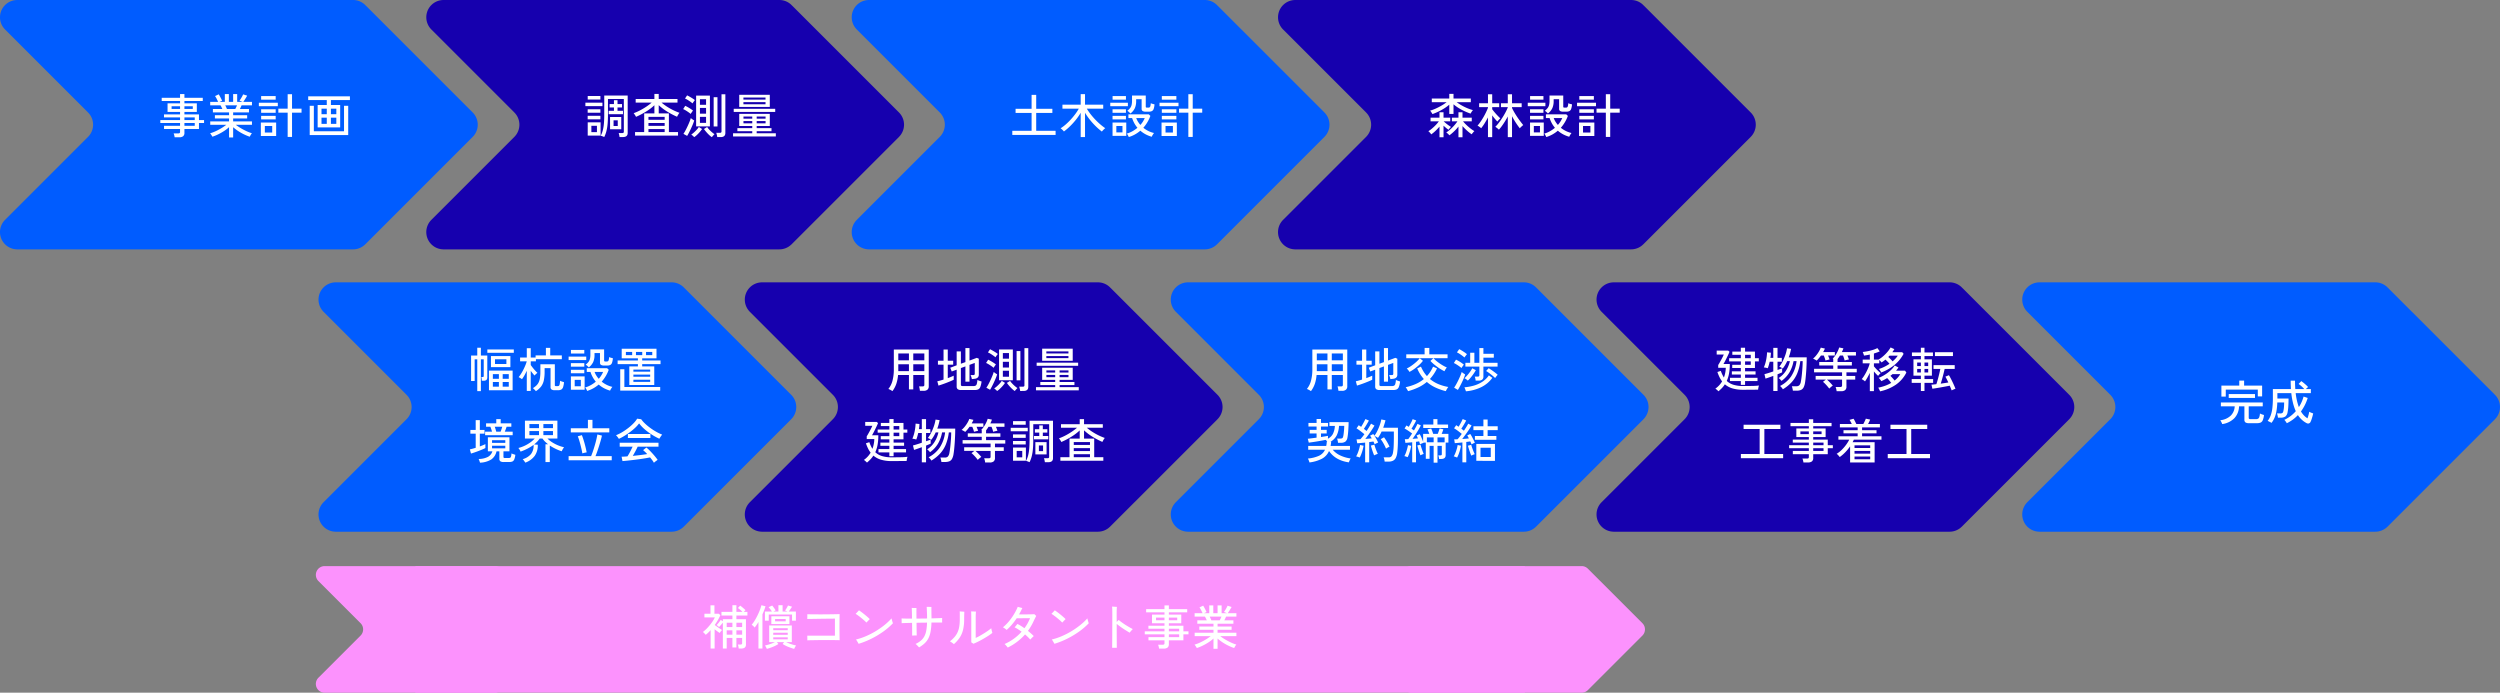 <svg xmlns="http://www.w3.org/2000/svg" width="1052" height="291.483" viewBox="0 0 1052 291.483">
  <rect x="0" y="0" width="1052" height="291.483" fill="#808080" stroke="none"/>
  <g id="グループ_242207" data-name="グループ 242207" transform="translate(-114 -2052.322)">
    <path id="パス_197562" data-name="パス 197562" d="M445.681,57.576a7.264,7.264,0,0,0,0-10.222h0l-.017-.017-.02-.021L400.728,2.4H400.7A7.244,7.244,0,0,0,395.317,0H253.835V.009a7.259,7.259,0,0,0-5.061,12.285h-.009l.1.1.038.038,34.894,34.894a7.269,7.269,0,0,1,0,10.283L248.975,92.425h.008a7.26,7.26,0,0,0,4.852,12.5v.009H395.317a7.239,7.239,0,0,0,5-2h.012l.124-.124.005,0,45.182-45.182.021-.022.017-.017Z" transform="translate(46.636 2052.322)" fill="#1600ae"/>
    <path id="パス_197566" data-name="パス 197566" d="M445.681,57.576a7.264,7.264,0,0,0,0-10.222h0l-.017-.017-.02-.021L400.728,2.4H400.7A7.244,7.244,0,0,0,395.317,0H253.835V.009a7.259,7.259,0,0,0-5.061,12.285h-.009l.1.1.038.038,34.894,34.894a7.269,7.269,0,0,1,0,10.283L248.975,92.425h.008a7.26,7.26,0,0,0,4.852,12.5v.009H395.317a7.239,7.239,0,0,0,5-2h.012l.124-.124.005,0,45.182-45.182.021-.022.017-.017Z" transform="translate(180.666 2171.129)" fill="#1600ae"/>
    <path id="パス_197564" data-name="パス 197564" d="M445.681,57.576a7.264,7.264,0,0,0,0-10.222h0l-.017-.017-.02-.021L400.728,2.4H400.7A7.244,7.244,0,0,0,395.317,0H253.835V.009a7.259,7.259,0,0,0-5.061,12.285h-.009l.1.1.038.038,34.894,34.894a7.269,7.269,0,0,1,0,10.283L248.975,92.425h.008a7.26,7.26,0,0,0,4.852,12.5v.009H395.317a7.239,7.239,0,0,0,5-2h.012l.124-.124.005,0,45.182-45.182.021-.022.017-.017Z" transform="translate(405.045 2052.322)" fill="#1600ae"/>
    <path id="パス_197567" data-name="パス 197567" d="M445.681,57.576a7.264,7.264,0,0,0,0-10.222h0l-.017-.017-.02-.021L400.728,2.4H400.7A7.244,7.244,0,0,0,395.317,0H253.835V.009a7.259,7.259,0,0,0-5.061,12.285h-.009l.1.1.038.038,34.894,34.894a7.269,7.269,0,0,1,0,10.283L248.975,92.425h.008a7.26,7.26,0,0,0,4.852,12.5v.009H395.317a7.239,7.239,0,0,0,5-2h.012l.124-.124.005,0,45.182-45.182.021-.022.017-.017Z" transform="translate(539.075 2171.129)" fill="#1600ae"/>
    <path id="パス_197563" data-name="パス 197563" d="M198.931,57.576a7.264,7.264,0,0,0,0-10.222h0l-.017-.017-.02-.021L153.978,2.4h-.024A7.244,7.244,0,0,0,148.568,0H7.085V.009A7.259,7.259,0,0,0,2.023,12.294H2.015l.1.1.038.038L37.043,47.323a7.269,7.269,0,0,1,0,10.283L2.225,92.425h.008a7.26,7.26,0,0,0,4.852,12.5v.009H148.568a7.238,7.238,0,0,0,5-2h.012l.124-.124.005,0,45.182-45.182.021-.022.017-.017Z" transform="translate(114 2052.322)" fill="#005cff"/>
    <path id="パス_197568" data-name="パス 197568" d="M198.931,57.576a7.264,7.264,0,0,0,0-10.222h0l-.017-.017-.02-.021L153.978,2.4h-.024A7.244,7.244,0,0,0,148.568,0H7.085V.009A7.259,7.259,0,0,0,2.023,12.294H2.015l.1.1.038.038L37.043,47.323a7.269,7.269,0,0,1,0,10.283L2.225,92.425h.008a7.26,7.26,0,0,0,4.852,12.5v.009H148.568a7.238,7.238,0,0,0,5-2h.012l.124-.124.005,0,45.182-45.182.021-.022.017-.017Z" transform="translate(248.03 2171.129)" fill="#005cff"/>
    <path id="パス_197565" data-name="パス 197565" d="M198.931,57.576a7.264,7.264,0,0,0,0-10.222h0l-.017-.017-.02-.021L153.978,2.4h-.024A7.244,7.244,0,0,0,148.568,0H7.085V.009A7.259,7.259,0,0,0,2.023,12.294H2.015l.1.1.038.038L37.043,47.323a7.269,7.269,0,0,1,0,10.283L2.225,92.425h.008a7.26,7.26,0,0,0,4.852,12.5v.009H148.568a7.238,7.238,0,0,0,5-2h.012l.124-.124.005,0,45.182-45.182.021-.022.017-.017Z" transform="translate(472.409 2052.322)" fill="#005cff"/>
    <path id="パス_197569" data-name="パス 197569" d="M198.931,57.576a7.264,7.264,0,0,0,0-10.222h0l-.017-.017-.02-.021L153.978,2.4h-.024A7.244,7.244,0,0,0,148.568,0H7.085V.009A7.259,7.259,0,0,0,2.023,12.294H2.015l.1.1.038.038L37.043,47.323a7.269,7.269,0,0,1,0,10.283L2.225,92.425h.008a7.26,7.26,0,0,0,4.852,12.5v.009H148.568a7.238,7.238,0,0,0,5-2h.012l.124-.124.005,0,45.182-45.182.021-.022.017-.017Z" transform="translate(606.667 2171.129)" fill="#005cff"/>
    <path id="パス_197570" data-name="パス 197570" d="M198.931,57.576a7.264,7.264,0,0,0,0-10.222h0l-.017-.017-.02-.021L153.978,2.4h-.024A7.244,7.244,0,0,0,148.568,0H7.085V.009A7.259,7.259,0,0,0,2.023,12.294H2.015l.1.1.038.038L37.043,47.323a7.269,7.269,0,0,1,0,10.283L2.225,92.425h.008a7.26,7.26,0,0,0,4.852,12.5v.009H148.568a7.238,7.238,0,0,0,5-2h.012l.124-.124.005,0,45.182-45.182.021-.022.017-.017Z" transform="translate(964.967 2171.129)" fill="#005cff"/>
    <path id="パス_197573" data-name="パス 197573" d="M-34.06,1.5a6.023,6.023,0,0,0-.16-.85,5.222,5.222,0,0,0-.26-.79h1.92a.993.993,0,0,0,.6-.14.656.656,0,0,0,.18-.54V-1.98h-6.74V-3.34h6.74V-4.5h-8.3V-5.76h8.3v-1.1h-6.76V-8.12h6.76V-9.18h-5.26V-12.8h5.26v-.96H-39.5v-1.36h7.72v-1.56h1.84v1.56h7.72v1.36h-7.72v.96h5.22v3.62h-5.22v1.06h6.12v2.36h2.14V-4.5h-2.14v2.52h-6.12v1.6a1.759,1.759,0,0,1-.54,1.43,2.558,2.558,0,0,1-1.66.45Zm4.12-4.84h4.34V-4.5h-4.34Zm0-2.42h4.34v-1.1h-4.34Zm-5.4-4.66h3.56v-1.14h-3.56Zm5.4,0h3.52v-1.14h-3.52Zm18.78,12V-2.76a15.267,15.267,0,0,1-2.08,1.61A22.708,22.708,0,0,1-15.69.24a19.62,19.62,0,0,1-2.49,1.02,2.56,2.56,0,0,0-.24-.44Q-18.6.54-18.8.25a3.209,3.209,0,0,0-.34-.43,16.6,16.6,0,0,0,2.36-.89,23.814,23.814,0,0,0,2.41-1.28,20.081,20.081,0,0,0,2.03-1.39h-6.74V-5.18h7.92V-6.42h-5.96V-7.8h5.96V-8.98h-6.8V-10.4h3.98q-.18-.4-.38-.82a7.426,7.426,0,0,0-.4-.74H-19.1V-13.4h3.36q-.26-.52-.62-1.26a6.879,6.879,0,0,0-.7-1.18l1.56-.74q.24.38.52.9t.53,1.01q.25.49.37.79l-1.12.48h2.26v-3.28h1.7v3.28h1.8v-3.28h1.7v3.28h2.3l-1.32-.52q.26-.34.56-.82t.56-.97a8.23,8.23,0,0,0,.4-.85l1.7.54q-.2.38-.5.87t-.6.96q-.3.47-.54.79h3.66v1.44H-5.88a8.549,8.549,0,0,1-.34.79q-.2.41-.38.77h3.82v1.42H-9.44V-7.8h5.9v1.38h-5.9v1.24h7.92v1.44H-8.3A20.98,20.98,0,0,0-6.27-2.37,26.3,26.3,0,0,0-3.88-1.1a16.325,16.325,0,0,0,2.34.9,2.8,2.8,0,0,0-.33.43q-.19.29-.35.58t-.24.45A20.222,20.222,0,0,1-4.93.24,21.224,21.224,0,0,1-7.36-1.15,18.484,18.484,0,0,1-9.44-2.74V1.58Zm-.9-11.98h3.52q.18-.34.38-.76t.36-.8h-4.96q.2.4.39.82T-12.06-10.4ZM13.5,1.36V-8.86H9.58v-1.68H13.5v-6.08h1.84v6.08h4v1.68h-4V1.36ZM2.22.96V-4.72H8.66V.96ZM1.38-11.58v-1.46H9.36v1.46Zm.96-2.76v-1.5H8.46v1.5Zm0,5.54v-1.48H8.46V-8.8Zm0,2.76V-7.5H8.46v1.46ZM3.9-.5H7V-3.24H3.9ZM26.12-2.66v-9.42h3.84v-2.08H22.14v-1.58H39.7v1.58h-8v2.08h3.9v9.42ZM22.78.56v-12.3h1.74V-1.02h12.7V-11.74h1.76V.56ZM31.7-4.16h2.28v-2.6H31.7Zm-3.96,0h2.22v-2.6H27.74ZM31.7-8.22h2.28v-2.32H31.7Zm-3.96,0h2.22v-2.32H27.74Z" transform="translate(221.547 2108.592)" fill="#fff"/>
    <path id="パス_197574" data-name="パス 197574" d="M-25.86,1.4q-.04-.34-.15-.87a4.47,4.47,0,0,0-.23-.81h1.46a.909.909,0,0,0,.56-.13.608.608,0,0,0,.16-.49V-14.6h-6.68v6.46q0,2.32-.16,4.06a18.723,18.723,0,0,1-.51,3.06,12.544,12.544,0,0,1-.89,2.4l-.78-.31A2.842,2.842,0,0,0-33.8.86a10.3,10.3,0,0,0,.9-2.33,17.847,17.847,0,0,0,.46-2.87q.14-1.62.14-3.8v-7.92h9.86V-.3q0,1.7-1.98,1.7ZM-39.26.78V-4.78h5.42V.78Zm9.4-2.66V-7.04h4.72v5.16Zm-.58-6.34V-9.64h2.22v-1.42h-1.84v-1.42h1.84V-14.1h1.5v1.62h1.9v1.42h-1.9v1.42h2.3v1.42Zm-9.8-3.4v-1.46h7.18v1.46Zm.98-2.76v-1.5h5.34v1.5Zm-.02,8.32V-7.54h5.36v1.48Zm0-2.78V-10.3h5.36v1.46Zm1.56,8.18h2.34V-3.34h-2.34Zm9.34-2.6h1.76V-5.64h-1.76ZM-19.34.78V-.7h3.84V-8.54h4.3v-3.44a21.555,21.555,0,0,1-3.6,2.72A33.229,33.229,0,0,1-18.94-7.1a2.8,2.8,0,0,0-.27-.52q-.19-.3-.39-.59a3.209,3.209,0,0,0-.34-.43A20.465,20.465,0,0,0-17.29-9.8a28.258,28.258,0,0,0,2.68-1.58,21.646,21.646,0,0,0,2.27-1.72h-6.74v-1.5h7.88v-2.14h1.82v2.14h7.9v1.5H-8.2a20.632,20.632,0,0,0,2.29,1.7A25.58,25.58,0,0,0-3.27-9.91,24.086,24.086,0,0,0-.64-8.8a3.061,3.061,0,0,0-.35.46q-.21.32-.39.65t-.28.55A32.66,32.66,0,0,1-5.79-9.3a21.738,21.738,0,0,1-3.59-2.72v3.48H-5.1V-.7h3.84V.78ZM-13.7-.7h6.82V-1.96H-13.7Zm0-2.6h6.82V-4.52H-13.7Zm0-2.56h6.82V-7.08H-13.7ZM6.36-3.08V-16.04h5.8V-3.08Zm8.88,4.5q-.02-.22-.09-.58t-.16-.7a3.652,3.652,0,0,0-.17-.52H16.3a.957.957,0,0,0,.57-.13.616.616,0,0,0,.17-.51V-16.6h1.62V-.3q0,1.72-2,1.72Zm-1.5-4.48V-15.38h1.6V-3.06ZM2.58.92,1.02.06a15.192,15.192,0,0,0,.86-1.44q.46-.86.9-1.81t.8-1.84a14.194,14.194,0,0,0,.54-1.55q.24.2.7.53a5.9,5.9,0,0,0,.74.47q-.18.62-.53,1.49t-.78,1.8q-.43.93-.87,1.78T2.58.92Zm2.96.52a4.613,4.613,0,0,0-.33-.34Q4.98.88,4.73.67A2.878,2.878,0,0,0,4.3.36,10.018,10.018,0,0,0,5.44-.53,15.026,15.026,0,0,0,6.62-1.7,8.013,8.013,0,0,0,7.5-2.84l1.36.86A11.052,11.052,0,0,1,7.92-.75,16.691,16.691,0,0,1,6.71.51,7.967,7.967,0,0,1,5.54,1.44Zm7.42,0A8.691,8.691,0,0,1,11.81.51a15.362,15.362,0,0,1-1.2-1.26,14.476,14.476,0,0,1-.95-1.23L11-2.82a7.7,7.7,0,0,0,.85,1.07A14.581,14.581,0,0,0,12.98-.66,10.573,10.573,0,0,0,14.1.2a8.457,8.457,0,0,0-.62.65Q13.16,1.22,12.96,1.44Zm-5-6.02h2.58V-7.1H7.96ZM4.06-8.32a8.058,8.058,0,0,0-.92-.73q-.56-.39-1.15-.75A7.4,7.4,0,0,0,.9-10.36l.88-1.38q.48.22,1.08.56t1.18.72q.58.38,1,.72-.1.12-.3.41t-.4.57A3.606,3.606,0,0,0,4.06-8.32Zm.78-4.44a11.243,11.243,0,0,0-.92-.72q-.56-.4-1.15-.76a7.4,7.4,0,0,0-1.09-.56l.88-1.34q.44.2,1.06.55t1.22.73a8.955,8.955,0,0,1,1,.72q-.1.12-.31.39t-.4.55Q4.94-12.92,4.84-12.76ZM7.96-8.44h2.58v-2.4H7.96Zm0-3.74h2.58v-2.36H7.96ZM21.9,1.16V-.18h8.08v-.88H23.72V-2.34h6.26v-.92H24.5v-5.1H37.36v5.1H31.84v.92h6.24v1.28H31.84v.88H39.9V1.16Zm2.6-12.44v-5.1H37.36v5.1ZM22.18-9.16V-10.5H39.64v1.34Zm4.08-3.24h9.3v-.88h-9.3Zm0-1.96h9.3v-.86h-9.3Zm5.58,9.98h3.74v-.94H31.84Zm-5.56,0h3.7v-.94h-3.7Zm5.56-1.96h3.74v-.9H31.84Zm-5.56,0h3.7v-.9h-3.7Z" transform="translate(400.57 2108.592)" fill="#fff"/>
    <path id="パス_197577" data-name="パス 197577" d="M-32.28,1.12V-7.16h9.96V1.12Zm-4.92.36V-11.88h-1.1v9.1h-1.5v-10.7h2.6v-3.3h1.52v3.3h2.7v9.06a1.613,1.613,0,0,1-.36,1.2,1.756,1.756,0,0,1-1.22.34h-.72q-.02-.36-.07-.82a3.725,3.725,0,0,0-.15-.76h.56a.471.471,0,0,0,.37-.11.59.59,0,0,0,.09-.37v-6.94h-1.2V1.48ZM-31.44-8.6v-4.66h8.18V-8.6Zm-1.52-6.04v-1.4h11.14v1.4Zm3.22,4.72h4.8v-2h-4.8ZM-26.5-.38h2.56V-2.36H-26.5Zm-4.14,0h2.54V-2.36h-2.54ZM-26.5-3.7h2.56V-5.66H-26.5Zm-4.14,0h2.54V-5.66h-2.54Zm14.28,5.1V-7.08q-.46,1-.98,1.92a15.57,15.57,0,0,1-1.04,1.62q-.24-.18-.7-.46a7.756,7.756,0,0,0-.72-.4,13.418,13.418,0,0,0,1.05-1.46q.53-.84,1-1.78t.83-1.83a12.844,12.844,0,0,0,.54-1.59h-2.8v-1.58h2.82v-3.94h1.66v3.94h2.04v-.92h4.34v-3.16H-6.5v3.16h4.88v1.6h-10.9v.9H-14.7V-9.5q.32.46.82,1.1t1.04,1.23q.54.59.96.97a2.751,2.751,0,0,0-.4.31q-.26.23-.49.46t-.33.35q-.32-.34-.76-.88t-.84-1.12V1.4Zm3.82.1a3.3,3.3,0,0,0-.36-.43q-.24-.25-.48-.49A2.032,2.032,0,0,0-13.8.24,8.7,8.7,0,0,0-12.29-.92a4.618,4.618,0,0,0,.97-1.39,6.971,6.971,0,0,0,.52-1.86,17.691,17.691,0,0,0,.16-2.57V-9.82h6.08V-1.1a.476.476,0,0,0,.12.39A.773.773,0,0,0-4-.62h.56a1.068,1.068,0,0,0,.58-.13,1.008,1.008,0,0,0,.32-.61,9.055,9.055,0,0,0,.18-1.52,4.551,4.551,0,0,0,.79.33q.51.17.87.27A9.309,9.309,0,0,1-1.07-.24,1.851,1.851,0,0,1-1.81.8a2.721,2.721,0,0,1-1.41.3H-4.6A2.336,2.336,0,0,1-5.95.8,1.205,1.205,0,0,1-6.36-.24V-8.18h-2.5v1.44a17.473,17.473,0,0,1-.33,3.67A6.691,6.691,0,0,1-10.32-.48,8.13,8.13,0,0,1-12.54,1.5ZM9.04,1.4A5.355,5.355,0,0,0,8.67.64a2.8,2.8,0,0,0-.49-.68,11.4,11.4,0,0,0,2.43-1.02A13.283,13.283,0,0,0,12.68-2.5a11.335,11.335,0,0,1-1.34-1.96,11.949,11.949,0,0,1-.9-2.14H8.88V-8.16h8.56l.68.66a15.431,15.431,0,0,1-2.96,5,11.267,11.267,0,0,0,2.11,1.35,10.642,10.642,0,0,0,2.39.85,5.04,5.04,0,0,0-.35.47q-.21.31-.38.62a3.234,3.234,0,0,0-.23.49A12.725,12.725,0,0,1,16.08.23,11.839,11.839,0,0,1,13.9-1.28,13.449,13.449,0,0,1,11.64.3,13.241,13.241,0,0,1,9.04,1.4Zm.68-9.9a5.289,5.289,0,0,0-.61-.63,3.661,3.661,0,0,0-.71-.51,7.053,7.053,0,0,0,1.17-1.12,3.5,3.5,0,0,0,.63-1.26,7.034,7.034,0,0,0,.2-1.84v-2.22h5.78v4.66a.443.443,0,0,0,.11.34.706.706,0,0,0,.45.1h.58a.85.85,0,0,0,.49-.13.959.959,0,0,0,.31-.53,5.421,5.421,0,0,0,.16-1.2,4.264,4.264,0,0,0,.75.27q.47.13.83.21a7.078,7.078,0,0,1-.36,1.94,1.588,1.588,0,0,1-.75.9,2.842,2.842,0,0,1-1.25.24H16.28a2.66,2.66,0,0,1-1.44-.28,1.113,1.113,0,0,1-.4-.98v-3.98h-2.3v.78a7.247,7.247,0,0,1-.55,2.97A6.117,6.117,0,0,1,9.72-8.5ZM2.2.9V-4.72H7.98V.9ZM1.24-11.58v-1.46H8.66v1.46Zm.98-2.76v-1.5H7.84v1.5ZM2.2-8.8v-1.48H7.84V-8.8Zm0,2.76V-7.5H7.84v1.46ZM3.8-.56H6.38V-3.24H3.8ZM13.92-3.7a10.354,10.354,0,0,0,1.84-2.9h-3.6a8.067,8.067,0,0,0,.73,1.51A10.259,10.259,0,0,0,13.92-3.7ZM26.78-1.08V-8.92H30.4v-.96H21.86v-1.54H30.4v-.88H23.58v-4.06H38.22v4.06H32.2v.88h7.72v1.54H32.2v.96h5.08v7.84ZM22.96,1.26V-7.72H24.7V-.26H39.78V1.26ZM28.5-4.56h7.06v-.92H28.5Zm0,2.14h7.06v-.9H28.5Zm0-4.28h7.06v-.88H28.5Zm-3.16-6.96h2.64V-15H25.34Zm4.24,0h2.64V-15H29.58Zm4.24,0h2.62V-15H33.82ZM-36.04,31.6q-.08-.28-.26-.79a4.21,4.21,0,0,0-.34-.77,8.761,8.761,0,0,0,3.93-.88,3.991,3.991,0,0,0,1.87-2.34h-1.9V20.9h9.08v5.92h-2.52v2.3a.5.5,0,0,0,.14.4.958.958,0,0,0,.58.12h1.34a1.965,1.965,0,0,0,.74-.11.775.775,0,0,0,.39-.53,6.191,6.191,0,0,0,.19-1.3,6.315,6.315,0,0,0,.79.31q.51.17.83.27a7.055,7.055,0,0,1-.46,1.96,1.584,1.584,0,0,1-.81.87,3.54,3.54,0,0,1-1.33.21h-2.3a2.414,2.414,0,0,1-1.4-.31,1.22,1.22,0,0,1-.42-1.05V26.82h-1.2a5.527,5.527,0,0,1-2.2,3.42A9.764,9.764,0,0,1-36.04,31.6Zm2.14-11.56v-1.5H-31q-.1-.42-.3-1.03t-.38-1.03H-33.5V15.04h4.3V13.28h1.86v1.76h4.48v1.44h-2q-.12.42-.35,1.03t-.41,1.03h3.32v1.5Zm-5.94,7.72L-40.32,26q.5-.1,1.14-.28t1.32-.38V19.4H-40.1V17.82h2.24V13.7h1.74v4.12h1.98V19.4h-1.98v5.36q.7-.26,1.3-.51t1.04-.47v1.66q-.5.26-1.28.59t-1.65.66q-.87.33-1.69.61T-39.84,27.76Zm8.86-4.5h5.58V22.14h-5.58Zm0,2.3h5.58v-1.1h-5.58Zm1.76-7.02h1.84A9.81,9.81,0,0,0-27,17.51q.2-.63.32-1.03h-3.16q.16.42.34,1.04T-29.22,18.54Zm12.24,13.04q-.1-.16-.3-.45t-.42-.58a2.343,2.343,0,0,0-.4-.43,6.924,6.924,0,0,0,3.51-2.16A5.77,5.77,0,0,0-13.5,24.1a18.883,18.883,0,0,1-2.57,1.59,21.98,21.98,0,0,1-2.91,1.25,3.957,3.957,0,0,0-.25-.53q-.17-.31-.36-.59a2.086,2.086,0,0,0-.33-.4,14.482,14.482,0,0,0,2.64-.94,14.934,14.934,0,0,0,2.38-1.39,11.879,11.879,0,0,0,1.88-1.65h-4.12V13.92H-3.48v7.52H-7.66A11.051,11.051,0,0,0-5.6,23.07a15.925,15.925,0,0,0,2.49,1.27,14.569,14.569,0,0,0,2.43.76,9.779,9.779,0,0,0-.54.82,5.378,5.378,0,0,0-.44.88,19.545,19.545,0,0,1-2.55-1.02,20.86,20.86,0,0,1-2.47-1.4v6.96H-8.5V23.86h1.12a14.463,14.463,0,0,1-1.31-1.14,8.384,8.384,0,0,1-1.07-1.28h-1.18a8.487,8.487,0,0,1-1.03,1.29,14.294,14.294,0,0,1-1.31,1.19l1.54.12a7.543,7.543,0,0,1-1.32,4.73A8.522,8.522,0,0,1-16.98,31.58ZM-15.26,20h4.04V18.3h-4.04Zm5.88,0h4.04V18.3H-9.38Zm-5.88-2.94h4.04v-1.7h-4.04Zm5.88,0h4.04v-1.7H-9.38ZM1.24,30.58V28.84H10.7q.38-.88.78-2.07t.78-2.48q.38-1.29.66-2.49t.42-2.08l1.92.48q-.2.96-.53,2.12t-.71,2.36q-.38,1.2-.76,2.28t-.72,1.88h6.84v1.74Zm.92-11.72V17.12h7.2V13.58h1.92v3.54h7.08v1.74ZM7.02,27.7q-.12-.78-.34-1.75T6.2,23.98q-.26-1-.54-1.91A16.469,16.469,0,0,0,5.1,20.5L6.82,20q.42,1.08.8,2.33t.69,2.52q.31,1.27.53,2.41a5.5,5.5,0,0,0-.57.1q-.37.08-.72.17A3.578,3.578,0,0,0,7.02,27.7Zm30.12,3.94a9.7,9.7,0,0,0-.69-1.07q-.43-.59-.93-1.19-.9.18-2.08.38t-2.48.38q-1.3.18-2.6.33t-2.45.27q-1.15.12-2.01.18l-.36-1.84q.46,0,1.09-.04t1.37-.1q.34-.52.73-1.22t.77-1.46q.38-.76.66-1.4H22.74V23.2H39.06v1.66H30.3q-.42.92-.98,1.97t-1.08,1.91q1.62-.16,3.24-.36t2.82-.4a14.645,14.645,0,0,0-1.72-1.66l1.38-1.1a12.473,12.473,0,0,1,1.16,1.03q.66.65,1.35,1.41t1.28,1.49q.59.73.95,1.27-.16.1-.49.34t-.63.48A3.58,3.58,0,0,0,37.14,31.64ZM22.38,21.58a3.683,3.683,0,0,0-.32-.5q-.22-.3-.46-.59a4.18,4.18,0,0,0-.42-.45,16.322,16.322,0,0,0,2.59-1.28,26.418,26.418,0,0,0,2.58-1.77,20.47,20.47,0,0,0,2.22-1.98,10.588,10.588,0,0,0,1.51-1.93l1.7.24a12.723,12.723,0,0,0,1.62,1.83,22.435,22.435,0,0,0,2.18,1.81,25.166,25.166,0,0,0,2.49,1.61,19.292,19.292,0,0,0,2.53,1.21q-.24.3-.58.79t-.6.95a24.628,24.628,0,0,1-3.14-1.71,25.025,25.025,0,0,1-3.03-2.26,16.188,16.188,0,0,1-2.35-2.49,12.538,12.538,0,0,1-1.64,1.84,24.625,24.625,0,0,1-2.2,1.83q-1.2.89-2.41,1.63A20.984,20.984,0,0,1,22.38,21.58Zm3.8-.36V19.54h9.48v1.68Z" transform="translate(352.033 2215.421)" fill="#fff"/>
    <path id="パス_197579" data-name="パス 197579" d="M-38.5,1.48a9.5,9.5,0,0,0-.86-.51,5.318,5.318,0,0,0-.86-.39,9.193,9.193,0,0,0,1.75-3.53,19.011,19.011,0,0,0,.55-4.85v-8.22h14.7V-.54A1.807,1.807,0,0,1-23.76.87a2.443,2.443,0,0,1-1.68.49h-1.5q-.04-.4-.15-.97a5.759,5.759,0,0,0-.23-.89h1.48a.9.9,0,0,0,.59-.15.683.683,0,0,0,.17-.53V-5.3h-4.66V.76h-1.82V-5.3h-4.58a15.594,15.594,0,0,1-.74,3.73A11.109,11.109,0,0,1-38.5,1.48Zm8.76-8.4h4.66v-2.9h-4.66Zm0-4.56h4.66v-2.88h-4.66Zm-6.3,4.56h4.48v-2.9h-4.48Zm0-4.56h4.48v-2.88h-4.48ZM-9.56,1.02A2.413,2.413,0,0,1-11.04.67a1.384,1.384,0,0,1-.44-1.15V-7.54l-2.08.76-.62-1.58,2.7-1.02v-5.84H-9.7v5.18l1.9-.68v-5.92h1.72v5.28L-3-12.52l.84.36v6.7a1.7,1.7,0,0,1-.36,1.13,1.96,1.96,0,0,1-1.16.59q-.26.04-.69.09t-.73.09a4.546,4.546,0,0,0-.24-1,7.338,7.338,0,0,0-.28-.7h1.06a.82.82,0,0,0,.54-.14.612.612,0,0,0,.16-.48v-4.5l-2.22.82v7.08H-7.8V-8.92l-1.9.7v6.98a.583.583,0,0,0,.16.46,1.025,1.025,0,0,0,.64.14h4.44a2.078,2.078,0,0,0,.92-.17,1.149,1.149,0,0,0,.52-.72,7.564,7.564,0,0,0,.26-1.69,8.319,8.319,0,0,0,.84.35A9.306,9.306,0,0,0-1-2.58,8.687,8.687,0,0,1-1.55-.21a1.794,1.794,0,0,1-.93,1,3.927,3.927,0,0,1-1.44.23ZM-19.14-.84l-.48-1.82q.52-.1,1.2-.29T-17-3.38V-9.66h-2.36V-11.3H-17v-4.72h1.78v4.72h2.28v1.64h-2.28v5.68q.76-.28,1.41-.55t1.09-.49V-3.3q-.52.26-1.35.61t-1.77.71q-.94.36-1.82.66T-19.14-.84ZM2.94-6.6a4.789,4.789,0,0,0-.5-.74,4.056,4.056,0,0,0-.64-.68A14.4,14.4,0,0,0,3.76-9.18a20.366,20.366,0,0,0,1.98-1.56,11.121,11.121,0,0,0,1.52-1.62H1.6V-14H9.32v-2.68H11.3V-14h7.68v1.64H13.06a13.656,13.656,0,0,0,1.68,1.52,20.041,20.041,0,0,0,2.02,1.38,16.824,16.824,0,0,0,1.92,1,3.453,3.453,0,0,0-.35.44q-.21.3-.39.62a4.647,4.647,0,0,0-.26.52A17.194,17.194,0,0,1,15.54-8.1a24.223,24.223,0,0,1-2.12-1.57,16.94,16.94,0,0,1-1.66-1.55L13-12.36H7.26l1.36,1.08A11.836,11.836,0,0,1,7.08-9.59,23.215,23.215,0,0,1,5.03-7.9,14.611,14.611,0,0,1,2.94-6.6ZM2.36,1.5q-.08-.18-.27-.51T1.69.33a4.242,4.242,0,0,0-.35-.49A22.163,22.163,0,0,0,5.5-1.47,14.587,14.587,0,0,0,9-3.6,15.772,15.772,0,0,1,6.2-8.08l1.58-.74A16.213,16.213,0,0,0,8.93-6.65,13.559,13.559,0,0,0,10.3-4.84a13.784,13.784,0,0,0,1.41-1.81,14.872,14.872,0,0,0,1.17-2.17l1.66.74a17.965,17.965,0,0,1-2.98,4.46,13.783,13.783,0,0,0,3.62,2.18A20.07,20.07,0,0,0,19.3-.26a4.16,4.16,0,0,0-.38.53q-.22.35-.41.69a4.993,4.993,0,0,0-.27.54A23.74,23.74,0,0,1,13.85-.04a15.42,15.42,0,0,1-3.59-2.34A16.267,16.267,0,0,1,6.79-.13,25.537,25.537,0,0,1,2.36,1.5ZM30.8-2.94a5.6,5.6,0,0,0-.14-.87,4.933,4.933,0,0,0-.24-.81h1.2a.9.9,0,0,0,.57-.14.648.648,0,0,0,.17-.52V-8.82H26.48v-1.6H28.5v-4.24h1.76v4.24h2.1v-6.2h1.7v2.4h4.38v1.64H34.06v2.16h5.96v1.6H34.06V-4.7a1.655,1.655,0,0,1-.5,1.34A2.4,2.4,0,0,1,32-2.94Zm-4.1,4.5a4.438,4.438,0,0,0-.16-.51q-.12-.33-.25-.67a3.083,3.083,0,0,0-.23-.5,20.384,20.384,0,0,0,4.09-.75,13.054,13.054,0,0,0,3.52-1.62,9.782,9.782,0,0,0,2.69-2.65L37.82-4.1A12.619,12.619,0,0,1,33.17-.19,18.181,18.181,0,0,1,26.7,1.56ZM23.32.98,21.74.04q.4-.58.88-1.43t.93-1.8q.45-.95.82-1.83a12.667,12.667,0,0,0,.55-1.54q.26.2.73.54t.73.5a14.823,14.823,0,0,1-.54,1.49q-.36.87-.81,1.81t-.9,1.78Q23.68.4,23.32.98ZM27.5-2.94a6.358,6.358,0,0,0-.64-.53,4.015,4.015,0,0,0-.76-.47,16.3,16.3,0,0,0,1.17-1.22,18.811,18.811,0,0,0,1.19-1.51,14.812,14.812,0,0,0,.92-1.45l1.5.78a17.42,17.42,0,0,1-.95,1.53q-.57.83-1.2,1.59A10.878,10.878,0,0,1,27.5-2.94ZM39-4.02q-.46-.46-1.13-1.02T36.49-6.12a15.416,15.416,0,0,0-1.29-.86l1.08-1.18q.58.34,1.29.83t1.39,1.01a13.67,13.67,0,0,1,1.12.94,5.419,5.419,0,0,0-.58.66Q39.16-4.28,39-4.02ZM24.82-8.22a9.169,9.169,0,0,0-.93-.75q-.57-.41-1.17-.78a9.147,9.147,0,0,0-1.1-.59l.92-1.42q.5.24,1.11.59t1.19.75a12.106,12.106,0,0,1,1,.76q-.1.12-.31.41l-.42.58A3.59,3.59,0,0,0,24.82-8.22Zm1.26-4.44a10.766,10.766,0,0,0-.92-.76q-.56-.42-1.16-.8a9.314,9.314,0,0,0-1.08-.6l.96-1.36q.46.22,1.07.59t1.21.78a9.682,9.682,0,0,1,.98.75q-.1.12-.32.4t-.43.56Q26.18-12.82,26.08-12.66ZM-39.12,31.5q-.08-.28-.29-.82a4.8,4.8,0,0,0-.39-.82,14.9,14.9,0,0,0,4.68-1.17,5.2,5.2,0,0,0,2.52-2.53h-7.06V24.54h7.58a11.769,11.769,0,0,0,.24-1.8h.2a4.173,4.173,0,0,0-.35-.42,2.885,2.885,0,0,0-.35-.32q-1,.2-2.29.43t-2.56.42q-1.27.19-2.23.31l-.42-1.64q.68-.06,1.66-.19l2.04-.27V19.3h-2.9V17.78h2.9V16.4h-3.42V14.88h3.42V13.22h1.86v1.66h2.96V16.4h-2.96v1.38h2.4V19.3h-2.4v1.5q.88-.14,1.64-.27t1.3-.23q0,.14-.01.52t-.01.68a4.861,4.861,0,0,0,2.12-2.07,8.587,8.587,0,0,0,.8-3.31h-2.3v-1.6h8.08q0,.74-.04,1.63t-.1,1.8q-.06.91-.15,1.7t-.19,1.31a2.759,2.759,0,0,1-.93,1.81,3.424,3.424,0,0,1-1.97.47h-1.08a6.223,6.223,0,0,0-.14-.92,4.21,4.21,0,0,0-.26-.86h1.2a2.73,2.73,0,0,0,.81-.09.675.675,0,0,0,.4-.34,2.966,2.966,0,0,0,.23-.75q.08-.4.17-1.16t.15-1.59q.06-.83.06-1.41h-2.2a10.219,10.219,0,0,1-.96,3.98,6.5,6.5,0,0,1-2.64,2.7h.3q-.04.48-.1.91t-.14.83h8.16v1.62h-7.26a9.3,9.3,0,0,0,3.27,2.44,14.684,14.684,0,0,0,4.29,1.22,3.967,3.967,0,0,0-.26.45q-.16.31-.3.64t-.22.55q-5.64-.8-8.34-4.78a6.75,6.75,0,0,1-2.95,3.24A15.672,15.672,0,0,1-39.12,31.5Zm23.42-.04V23.14q-.96.1-1.84.18t-1.48.12l-.3-1.64q.32-.02.73-.04t.89-.04q.36-.38.8-.93t.88-1.17q-.44-.38-1.02-.83t-1.18-.89q-.6-.44-1.12-.76l.94-1.3q.22.14.48.31t.52.37q.32-.48.67-1.1t.66-1.21q.31-.59.47-.97l1.48.62q-.44.82-1.02,1.79t-1.1,1.71q.32.24.61.47t.53.43q.62-.9,1.12-1.74t.76-1.34l1.44.8q-.44.78-1.09,1.77t-1.37,1.99q-.72,1-1.4,1.86.76-.06,1.46-.12t1.26-.12q-.18-.32-.36-.61t-.34-.53l1.34-.68a8.43,8.43,0,0,1,.48.72,12.64,12.64,0,0,0,1.27-2.12,22.052,22.052,0,0,0,1.02-2.48A15.732,15.732,0,0,0-8.9,13.4l1.76.36q-.18.74-.43,1.53t-.53,1.59h6.2v3.4q0,1.82-.03,3.12t-.1,2.25q-.07.95-.17,1.73a6.272,6.272,0,0,1-.64,2.26,2.644,2.644,0,0,1-1.2,1.16,4.186,4.186,0,0,1-1.76.34H-7.5a5.029,5.029,0,0,0-.15-.93,5.383,5.383,0,0,0-.27-.85h2.1a1.581,1.581,0,0,0,1.2-.44,3.51,3.51,0,0,0,.66-1.7,18.231,18.231,0,0,0,.26-2.53q.08-1.63.08-4.41V18.5H-8.78a15.31,15.31,0,0,1-.71,1.4,14.148,14.148,0,0,1-.81,1.26,6.8,6.8,0,0,0-.7-.44,5.1,5.1,0,0,0-.74-.36q.44.66.84,1.41t.66,1.35q-.26.1-.74.34a7.116,7.116,0,0,0-.72.4q-.1-.26-.23-.56t-.29-.62q-.38.06-.83.12t-.95.14v8.52Zm-2.28-2.02a3.7,3.7,0,0,0-.46-.18q-.3-.1-.59-.19a2.665,2.665,0,0,0-.47-.11,9.674,9.674,0,0,0,.68-1.41,18.193,18.193,0,0,0,.6-1.76,14.976,14.976,0,0,0,.38-1.63l1.48.3a16.026,16.026,0,0,1-.37,1.71,18.132,18.132,0,0,1-.58,1.79A12.169,12.169,0,0,1-17.98,29.44ZM-6.92,25.7q-.26-.66-.63-1.39t-.79-1.42a11.406,11.406,0,0,0-.82-1.19l1.4-.78a18.787,18.787,0,0,1,1.26,1.9,20.237,20.237,0,0,1,1.06,2.06,5.729,5.729,0,0,0-.77.37A5.026,5.026,0,0,0-6.92,25.7Zm-5,2.82q-.22-.52-.5-1.29t-.51-1.55q-.23-.78-.37-1.28l1.48-.38q.14.54.39,1.27t.54,1.43q.29.7.53,1.18a2.368,2.368,0,0,0-.48.14q-.32.12-.62.26T-11.92,28.52Zm25.04,3.06V24.52h-1.7v5.44H9.82V23.14h-1l.02.12q-.26.08-.72.27t-.72.29q-.08-.28-.18-.57t-.2-.61q-.6.08-1.32.18v8.64H4.1V23q-.8.08-1.54.15t-1.32.11L1,21.72q.3,0,.67-.01t.77-.03q.34-.46.76-1.07t.86-1.29q-.68-.52-1.55-1.11T.88,17.2l.8-1.26q.22.12.46.27l.5.31q.3-.48.63-1.09t.61-1.19a7.544,7.544,0,0,0,.4-.96l1.5.54q-.38.8-.93,1.76T3.8,17.3q.28.2.54.38t.5.36q.48-.82.87-1.56t.61-1.22l1.42.64q-.4.82-.99,1.82t-1.24,2q-.65,1-1.27,1.84.62-.04,1.2-.09t1.08-.09q-.3-.7-.58-1.22l1.32-.58a14.507,14.507,0,0,1,.79,1.58q.39.9.65,1.68V19.46h2.6q-.18-.48-.38-.99a8.906,8.906,0,0,0-.4-.89l1.56-.36a10.054,10.054,0,0,1,.45,1.08q.23.64.41,1.16h1.9q.22-.5.44-1.14t.36-1.12l1.56.36q-.1.36-.29.88t-.41,1.02h2.84v3.68H18.18v5.3q0,1.6-1.92,1.6h-.84a4.93,4.93,0,0,0-.13-.79,5.853,5.853,0,0,0-.21-.73h.86a.794.794,0,0,0,.48-.11.589.589,0,0,0,.14-.47V24.52H14.74v7.06ZM8.74,17V15.54H13V13.26h1.72v2.28H19.2V17ZM2.18,29.28q-.24-.1-.7-.26a3.235,3.235,0,0,0-.68-.18,9.454,9.454,0,0,0,.62-1.36q.3-.8.54-1.67a15.8,15.8,0,0,0,.36-1.59l1.36.28a15.907,15.907,0,0,1-.36,1.65q-.24.89-.53,1.71A10.414,10.414,0,0,1,2.18,29.28Zm12.56-6.26h3V20.96h-3ZM7.56,28.5q-.18-.46-.44-1.22t-.49-1.56q-.23-.8-.39-1.36L7.58,24q.14.52.38,1.26t.51,1.46q.27.72.47,1.2a4.961,4.961,0,0,0-.7.26Q7.78,28.38,7.56,28.5Zm2.72-5.48h2.84V20.96H10.28Zm20.8,7.8V23.7h7.84v7.12Zm-5.86.64V23.08q-.92.1-1.77.18t-1.43.12l-.24-1.6q.28,0,.64-.01t.76-.03q.38-.4.84-.99t.94-1.27q-.68-.56-1.58-1.24a16.569,16.569,0,0,0-1.66-1.12l.9-1.3q.22.14.48.31t.52.35q.3-.48.65-1.1t.64-1.2q.29-.58.43-.94l1.48.6q-.4.8-.97,1.75T24.76,17.3q.3.22.58.44t.52.42q.58-.88,1.07-1.68t.75-1.3l1.4.74q-.44.8-1.11,1.8t-1.41,2.02q-.74,1.02-1.42,1.88.76-.04,1.49-.1t1.33-.14q-.2-.38-.38-.71a3.688,3.688,0,0,0-.34-.53l1.28-.62a9.4,9.4,0,0,1,.7,1.13q.36.67.69,1.35t.55,1.22a4.921,4.921,0,0,0-.7.3,6.6,6.6,0,0,0-.68.38q-.1-.26-.24-.58t-.3-.68q-.36.06-.79.12t-.89.12v8.58Zm5.26-9.5V20.38h3.58V17.9h-4.2V16.28h4.2V13.44h1.78v2.84h4.24V17.9H35.84v2.48h3.68v1.58Zm2.36,7.26h4.32v-3.9H32.84ZM23,29.44q-.26-.1-.71-.28a2.605,2.605,0,0,0-.71-.2,9.674,9.674,0,0,0,.68-1.41,18.192,18.192,0,0,0,.6-1.76,12.05,12.05,0,0,0,.36-1.63l1.4.3a16.026,16.026,0,0,1-.37,1.71,18.132,18.132,0,0,1-.58,1.79A12.169,12.169,0,0,1,23,29.44Zm5.96-.8q-.2-.46-.48-1.23t-.53-1.58q-.25-.81-.41-1.37l1.4-.38q.14.54.4,1.29t.55,1.47q.29.72.53,1.18a3.012,3.012,0,0,0-.47.16q-.29.12-.57.25T28.96,28.64Z" transform="translate(704.155 2215.421)" fill="#fff"/>
    <path id="パス_197581" data-name="パス 197581" d="M-18.54,1.54a2.633,2.633,0,0,0-.19-.5q-.15-.32-.32-.63a3.768,3.768,0,0,0-.31-.49A7.434,7.434,0,0,0-14.9-2.06a5.814,5.814,0,0,0,1.62-3.86H-19.1V-7.56H-1.48v1.64h-5.9v4.8a.555.555,0,0,0,.16.44.94.94,0,0,0,.6.14h2.28a1.865,1.865,0,0,0,.89-.18,1.229,1.229,0,0,0,.52-.69,5.936,5.936,0,0,0,.27-1.51,4.488,4.488,0,0,0,.82.36q.52.18.88.28A7.871,7.871,0,0,1-1.48-.06,1.8,1.8,0,0,1-2.4.92a3.9,3.9,0,0,1-1.48.24H-7.24A2.611,2.611,0,0,1-8.77.83,1.339,1.339,0,0,1-9.2-.3V-5.92h-2.26A7.478,7.478,0,0,1-13.37-.99,8.785,8.785,0,0,1-18.54,1.54Zm-.34-11.56v-4.62h7.52v-2.1h2.04v2.1h7.58v4.54H-3.56v-2.88H-17.04v2.96Zm3.08.56V-11.1H-4.74v1.64ZM8.64,1.18A5.9,5.9,0,0,0,8.17.44,4.545,4.545,0,0,0,7.6-.24a13.944,13.944,0,0,0,2.63-1.59,15.242,15.242,0,0,0,2.19-2.05,20.98,20.98,0,0,1-1.13-3.29,29.442,29.442,0,0,1-.75-4.31H4.68V-9.2h4.7q0,1.58-.09,3.11A18.282,18.282,0,0,1,8.98-3.5a2.9,2.9,0,0,1-.93,1.84,3.265,3.265,0,0,1-1.97.5H4.92q-.04-.36-.16-.92a5.6,5.6,0,0,0-.24-.86H5.8a1.542,1.542,0,0,0,1.06-.25,1.948,1.948,0,0,0,.38-.93,10.963,10.963,0,0,0,.21-1.56q.07-.94.07-1.88H4.64a26.173,26.173,0,0,1-.37,3.73,12.6,12.6,0,0,1-.8,2.74A9.58,9.58,0,0,1,2.2,1.04a3.824,3.824,0,0,0-.51-.3Q1.34.56,1.02.4A4.161,4.161,0,0,0,.58.2,8.227,8.227,0,0,0,1.86-2.09a13.663,13.663,0,0,0,.7-3.07,35.568,35.568,0,0,0,.22-4.28V-13.2h7.6q-.04-.82-.07-1.71t-.03-1.83H12.1q0,1.88.12,3.54H16a15.594,15.594,0,0,0-1.2-1.19,11.013,11.013,0,0,0-1.2-.95l1.12-1.2a11.754,11.754,0,0,1,1.02.76q.56.46,1.07.93a8.564,8.564,0,0,1,.79.81q-.14.1-.42.35t-.52.49h2.1v1.72H12.38a26.781,26.781,0,0,0,.55,3.24,22.781,22.781,0,0,0,.79,2.64,15.755,15.755,0,0,0,1.16-2.14,15.739,15.739,0,0,0,.82-2.3l1.74.58A18.913,18.913,0,0,1,14.6-3.78a8.814,8.814,0,0,0,1.3,1.73A7.869,7.869,0,0,0,17.34-.88q.24-.64.45-1.43a12.007,12.007,0,0,0,.29-1.35,3.168,3.168,0,0,0,.46.25q.32.15.67.28t.53.19q-.12.6-.31,1.28t-.4,1.3A7.356,7.356,0,0,1,18.6.68a1.134,1.134,0,0,1-.71.6,1.317,1.317,0,0,1-.99-.18A9.361,9.361,0,0,1,15.06-.19a10.218,10.218,0,0,1-1.74-2.05A15.68,15.68,0,0,1,8.64,1.18Z" transform="translate(1067.644 2229.234)" fill="#fff"/>
    <path id="パス_197578" data-name="パス 197578" d="M-38.5,1.48a9.5,9.5,0,0,0-.86-.51,5.318,5.318,0,0,0-.86-.39,9.193,9.193,0,0,0,1.75-3.53,19.011,19.011,0,0,0,.55-4.85v-8.22h14.7V-.54A1.807,1.807,0,0,1-23.76.87a2.443,2.443,0,0,1-1.68.49h-1.5q-.04-.4-.15-.97a5.759,5.759,0,0,0-.23-.89h1.48a.9.9,0,0,0,.59-.15.683.683,0,0,0,.17-.53V-5.3h-4.66V.76h-1.82V-5.3h-4.58a15.594,15.594,0,0,1-.74,3.73A11.109,11.109,0,0,1-38.5,1.48Zm8.76-8.4h4.66v-2.9h-4.66Zm0-4.56h4.66v-2.88h-4.66Zm-6.3,4.56h4.48v-2.9h-4.48Zm0-4.56h4.48v-2.88h-4.48ZM-9.56,1.02A2.413,2.413,0,0,1-11.04.67a1.384,1.384,0,0,1-.44-1.15V-7.54l-2.08.76-.62-1.58,2.7-1.02v-5.84H-9.7v5.18l1.9-.68v-5.92h1.72v5.28L-3-12.52l.84.36v6.7a1.7,1.7,0,0,1-.36,1.13,1.96,1.96,0,0,1-1.16.59q-.26.04-.69.09t-.73.09a4.546,4.546,0,0,0-.24-1,7.338,7.338,0,0,0-.28-.7h1.06a.82.82,0,0,0,.54-.14.612.612,0,0,0,.16-.48v-4.5l-2.22.82v7.08H-7.8V-8.92l-1.9.7v6.98a.583.583,0,0,0,.16.46,1.025,1.025,0,0,0,.64.14h4.44a2.078,2.078,0,0,0,.92-.17,1.149,1.149,0,0,0,.52-.72,7.564,7.564,0,0,0,.26-1.69,8.319,8.319,0,0,0,.84.35A9.306,9.306,0,0,0-1-2.58,8.687,8.687,0,0,1-1.55-.21a1.794,1.794,0,0,1-.93,1,3.927,3.927,0,0,1-1.44.23ZM-19.14-.84l-.48-1.82q.52-.1,1.2-.29T-17-3.38V-9.66h-2.36V-11.3H-17v-4.72h1.78v4.72h2.28v1.64h-2.28v5.68q.76-.28,1.41-.55t1.09-.49V-3.3q-.52.26-1.35.61t-1.77.71q-.94.36-1.82.66T-19.14-.84ZM6.36-3.08V-16.04h5.8V-3.08Zm8.88,4.5q-.02-.22-.09-.58t-.16-.7a3.652,3.652,0,0,0-.17-.52H16.3a.957.957,0,0,0,.57-.13.616.616,0,0,0,.17-.51V-16.6h1.62V-.3q0,1.72-2,1.72Zm-1.5-4.48V-15.38h1.6V-3.06ZM2.58.92,1.02.06a15.192,15.192,0,0,0,.86-1.44q.46-.86.9-1.81t.8-1.84a14.194,14.194,0,0,0,.54-1.55q.24.2.7.53a5.9,5.9,0,0,0,.74.47q-.18.62-.53,1.49t-.78,1.8q-.43.93-.87,1.78T2.58.92Zm2.96.52a4.613,4.613,0,0,0-.33-.34Q4.98.88,4.73.67A2.878,2.878,0,0,0,4.3.36,10.018,10.018,0,0,0,5.44-.53,15.026,15.026,0,0,0,6.62-1.7,8.013,8.013,0,0,0,7.5-2.84l1.36.86A11.052,11.052,0,0,1,7.92-.75,16.691,16.691,0,0,1,6.71.51,7.967,7.967,0,0,1,5.54,1.44Zm7.42,0A8.691,8.691,0,0,1,11.81.51a15.362,15.362,0,0,1-1.2-1.26,14.476,14.476,0,0,1-.95-1.23L11-2.82a7.7,7.7,0,0,0,.85,1.07A14.581,14.581,0,0,0,12.98-.66,10.573,10.573,0,0,0,14.1.2a8.457,8.457,0,0,0-.62.65Q13.16,1.22,12.96,1.44Zm-5-6.02h2.58V-7.1H7.96ZM4.06-8.32a8.058,8.058,0,0,0-.92-.73q-.56-.39-1.15-.75A7.4,7.4,0,0,0,.9-10.36l.88-1.38q.48.22,1.08.56t1.18.72q.58.38,1,.72-.1.12-.3.41t-.4.57A3.606,3.606,0,0,0,4.06-8.32Zm.78-4.44a11.243,11.243,0,0,0-.92-.72q-.56-.4-1.15-.76a7.4,7.4,0,0,0-1.09-.56l.88-1.34q.44.2,1.06.55t1.22.73a8.955,8.955,0,0,1,1,.72q-.1.12-.31.39t-.4.55Q4.94-12.92,4.84-12.76ZM7.96-8.44h2.58v-2.4H7.96Zm0-3.74h2.58v-2.36H7.96ZM21.9,1.16V-.18h8.08v-.88H23.72V-2.34h6.26v-.92H24.5v-5.1H37.36v5.1H31.84v.92h6.24v1.28H31.84v.88H39.9V1.16Zm2.6-12.44v-5.1H37.36v5.1ZM22.18-9.16V-10.5H39.64v1.34Zm4.08-3.24h9.3v-.88h-9.3Zm0-1.96h9.3v-.86h-9.3Zm5.58,9.98h3.74v-.94H31.84Zm-5.56,0h3.7v-.94h-3.7Zm5.56-1.96h3.74v-.9H31.84Zm-5.56,0h3.7v-.9h-3.7ZM-39.8,28.86v-1.6h-4.58V25.88h4.58V24.5h-3.78V23.16h3.78v-1.4h-3.62V20.42h3.62V18.98h-4.92V17.64h4.92V16.2h-3.58V14.86h3.58V13.24h1.78v1.62h4.16v2.78h1.62v1.34h-1.62v2.78h-4.16v1.4h4.42V24.5h-4.42v1.38h5.24v1.38h-5.24v1.6Zm-9.42,2.7a4.5,4.5,0,0,0-.36-.36q-.24-.22-.5-.44a2.921,2.921,0,0,0-.44-.32,9.894,9.894,0,0,0,2.84-3.06,10.266,10.266,0,0,1-1.1-1.78,18.186,18.186,0,0,1-.88-2.16l1.44-.48a12.97,12.97,0,0,0,1.3,2.8,13.361,13.361,0,0,0,.55-1.94,11.719,11.719,0,0,0,.23-2.16h-3.18V20.48q.24-.34.56-.91t.67-1.21q.35-.64.65-1.25t.48-1.03h-3V14.44h4.84l.56.5q-.22.54-.56,1.26t-.71,1.48q-.37.76-.71,1.39t-.56.99h2.66a22.3,22.3,0,0,1-.32,4,13.331,13.331,0,0,1-.96,3.14,7.23,7.23,0,0,0,2.88,1.63,13.778,13.778,0,0,0,3.98.51q2.42,0,4.08-.04a22.955,22.955,0,0,0,2.62-.18,3.841,3.841,0,0,0-.15.49q-.09.35-.15.71t-.08.56q-.62,0-1.7.01l-2.31.02q-1.23.01-2.31.01a15.685,15.685,0,0,1-4.37-.55,8.734,8.734,0,0,1-3.29-1.75,10.178,10.178,0,0,1-1.2,1.54A16.882,16.882,0,0,1-49.22,31.56Zm11.2-11.14h2.4V18.98h-2.4Zm0-2.78h2.4V16.2h-2.4ZM-17.9,31.3a8.114,8.114,0,0,0-.17-.97,5.191,5.191,0,0,0-.27-.89h1.88a1.771,1.771,0,0,0,1.25-.4,2.97,2.97,0,0,0,.67-1.54q.1-.5.23-1.41t.24-2.1q.11-1.19.2-2.51t.09-2.62h-1a19.711,19.711,0,0,1-1.29,5.16,12.822,12.822,0,0,1-2.4,3.77,17.026,17.026,0,0,1-3.65,2.93,2.548,2.548,0,0,0-.32-.5q-.22-.28-.46-.53a3.551,3.551,0,0,0-.4-.37,12.629,12.629,0,0,0,4.66-4.04,14.886,14.886,0,0,0,2.3-6.42h-1.28a14.407,14.407,0,0,1-1.72,4.74,11.923,11.923,0,0,1-3.36,3.6,3.972,3.972,0,0,0-.56-.66,3.972,3.972,0,0,0-.66-.56,9.557,9.557,0,0,0,3.07-3.02,12.659,12.659,0,0,0,1.69-4.1H-20.3a14.63,14.63,0,0,1-.85,1.64,15.965,15.965,0,0,1-.99,1.46q-.28-.18-.76-.43a3.733,3.733,0,0,0-.72-.31,12.555,12.555,0,0,0,1.42-2.25,21.486,21.486,0,0,0,1.15-2.75,16.058,16.058,0,0,0,.69-2.76l1.7.24a19.783,19.783,0,0,1-.98,3.56h7.56q0,1.48-.06,3.03t-.16,2.98q-.1,1.43-.22,2.6t-.24,1.89a6.617,6.617,0,0,1-.65,2.2,2.307,2.307,0,0,1-1.14,1.05,4.83,4.83,0,0,1-1.81.29Zm-8.24.14V25.08q-1.04.38-1.96.7t-1.32.44l-.44-1.88q.54-.12,1.57-.44t2.15-.7V19.12h-1.52q-.18.8-.39,1.51a11.723,11.723,0,0,1-.43,1.23,3.359,3.359,0,0,0-.46-.14q-.32-.08-.65-.14a3.116,3.116,0,0,0-.53-.06,14.967,14.967,0,0,0,.94-3.01,19.755,19.755,0,0,0,.42-3.35l1.62.16a15.2,15.2,0,0,1-.22,2.16h1.22v-4.2h1.78v4.2h1.8v1.64h-1.8v3.46q.64-.22,1.16-.41t.78-.31v1.72a8.382,8.382,0,0,1-.78.35l-1.16.47v7.04ZM.5,31.52a5.21,5.21,0,0,0-.15-.92,5.324,5.324,0,0,0-.27-.86H2.02a.942.942,0,0,0,.6-.15.66.66,0,0,0,.18-.53V26.64H-3.56q.58.5,1.27,1.21t1.19,1.33a6.22,6.22,0,0,0-.8.6q-.44.38-.7.64-.32-.44-.77-.97t-.94-1.03a9.194,9.194,0,0,0-.93-.84l1.22-.94h-4.3V25.1H2.8V23.58H-8.98V22.1H-.92V20.7H-6.8V19.24H-.92V17.9a2.08,2.08,0,0,0-.22-.1A9.424,9.424,0,0,0,.01,16.38,13.256,13.256,0,0,0,.97,14.7a9.84,9.84,0,0,0,.61-1.58l1.78.36q-.12.38-.29.78t-.37.8H8.64V16.5H5.04q.2.44.37.89t.27.79a4.828,4.828,0,0,0-.58.1q-.36.08-.71.17t-.51.15a9.825,9.825,0,0,0-.3-1.05q-.2-.59-.4-1.05H1.92q-.24.4-.5.78T.9,18v1.24H6.92V20.7H.9v1.4H8.98v1.48H4.64V25.1h3.7v1.54H4.64v2.98a1.773,1.773,0,0,1-.55,1.44,2.56,2.56,0,0,1-1.67.46ZM-7.88,18.64q-.12-.08-.42-.26t-.62-.35a2.187,2.187,0,0,0-.5-.21,9.569,9.569,0,0,0,1.33-1.36,13.363,13.363,0,0,0,1.16-1.67,9.382,9.382,0,0,0,.77-1.61l1.74.4q-.14.34-.33.71t-.41.77H-.24V16.5H-3.1q.18.44.36.89t.28.79a4.2,4.2,0,0,0-.53.11q-.35.09-.69.17a4.473,4.473,0,0,0-.5.14q-.1-.42-.3-1.01T-4.9,16.5H-6.08A13.189,13.189,0,0,1-7.88,18.64ZM25.64,31.4q-.04-.34-.15-.87a4.47,4.47,0,0,0-.23-.81h1.46a.909.909,0,0,0,.56-.13.608.608,0,0,0,.16-.49V15.4H20.76v6.46q0,2.32-.16,4.06a18.723,18.723,0,0,1-.51,3.06,12.544,12.544,0,0,1-.89,2.4l-.78-.31a2.842,2.842,0,0,0-.72-.21,10.3,10.3,0,0,0,.9-2.33,17.847,17.847,0,0,0,.46-2.87q.14-1.62.14-3.8V13.94h9.86V29.7q0,1.7-1.98,1.7Zm-13.4-.62V25.22h5.42v5.56Zm9.4-2.66V22.96h4.72v5.16Zm-.58-6.34V20.36h2.22V18.94H21.44V17.52h1.84V15.9h1.5v1.62h1.9v1.42h-1.9v1.42h2.3v1.42Zm-9.8-3.4V16.92h7.18v1.46Zm.98-2.76v-1.5h5.34v1.5Zm-.02,8.32V22.46h5.36v1.48Zm0-2.78V19.7h5.36v1.46Zm1.56,8.18h2.34V26.66H13.78Zm9.34-2.6h1.76V24.36H23.12Zm9.04,4.04V29.3H36V21.46h4.3V18.02a21.555,21.555,0,0,1-3.6,2.72,33.23,33.23,0,0,1-4.14,2.16,2.8,2.8,0,0,0-.27-.52q-.19-.3-.39-.59a3.209,3.209,0,0,0-.34-.43,20.466,20.466,0,0,0,2.65-1.16,28.257,28.257,0,0,0,2.68-1.58,21.645,21.645,0,0,0,2.27-1.72H32.42V15.4H40.3V13.26h1.82V15.4h7.9v1.5H43.3a20.632,20.632,0,0,0,2.29,1.7,25.58,25.58,0,0,0,2.64,1.49,24.086,24.086,0,0,0,2.63,1.11,3.061,3.061,0,0,0-.35.46q-.21.32-.39.65t-.28.55a32.66,32.66,0,0,1-4.13-2.16,21.738,21.738,0,0,1-3.59-2.72v3.48H46.4V29.3h3.84v1.48ZM37.8,29.3h6.82V28.04H37.8Zm0-2.6h6.82V25.48H37.8Zm0-2.56h6.82V22.92H37.8Z" transform="translate(528.042 2215.421)" fill="#fff"/>
    <path id="パス_197580" data-name="パス 197580" d="M-39.8-1.14v-1.6h-4.58V-4.12h4.58V-5.5h-3.78V-6.84h3.78v-1.4h-3.62V-9.58h3.62v-1.44h-4.92v-1.34h4.92V-13.8h-3.58v-1.34h3.58v-1.62h1.78v1.62h4.16v2.78h1.62v1.34h-1.62v2.78h-4.16v1.4h4.42V-5.5h-4.42v1.38h5.24v1.38h-5.24v1.6Zm-9.42,2.7a4.5,4.5,0,0,0-.36-.36q-.24-.22-.5-.44a2.921,2.921,0,0,0-.44-.32,9.894,9.894,0,0,0,2.84-3.06,10.266,10.266,0,0,1-1.1-1.78,18.186,18.186,0,0,1-.88-2.16l1.44-.48a12.97,12.97,0,0,0,1.3,2.8,13.361,13.361,0,0,0,.55-1.94,11.719,11.719,0,0,0,.23-2.16h-3.18V-9.52q.24-.34.56-.91t.67-1.21q.35-.64.65-1.25t.48-1.03h-3v-1.64h4.84l.56.5q-.22.54-.56,1.26t-.71,1.48q-.37.76-.71,1.39t-.56.99h2.66a22.3,22.3,0,0,1-.32,4,13.33,13.33,0,0,1-.96,3.14,7.23,7.23,0,0,0,2.88,1.63,13.778,13.778,0,0,0,3.98.51q2.42,0,4.08-.04a22.955,22.955,0,0,0,2.62-.18,3.842,3.842,0,0,0-.15.49q-.09.35-.15.71t-.08.56q-.62,0-1.7.01l-2.31.02q-1.23.01-2.31.01A15.685,15.685,0,0,1-43.23.37a8.734,8.734,0,0,1-3.29-1.75A10.178,10.178,0,0,1-47.72.16,16.882,16.882,0,0,1-49.22,1.56Zm11.2-11.14h2.4v-1.44h-2.4Zm0-2.78h2.4V-13.8h-2.4ZM-17.9,1.3a8.114,8.114,0,0,0-.17-.97,5.191,5.191,0,0,0-.27-.89h1.88a1.771,1.771,0,0,0,1.25-.4,2.97,2.97,0,0,0,.67-1.54q.1-.5.23-1.41t.24-2.1q.11-1.19.2-2.51t.09-2.62h-1a19.711,19.711,0,0,1-1.29,5.16,12.822,12.822,0,0,1-2.4,3.77A17.026,17.026,0,0,1-22.12.72a2.548,2.548,0,0,0-.32-.5q-.22-.28-.46-.53a3.551,3.551,0,0,0-.4-.37,12.629,12.629,0,0,0,4.66-4.04,14.886,14.886,0,0,0,2.3-6.42h-1.28A14.407,14.407,0,0,1-19.34-6.4,11.923,11.923,0,0,1-22.7-2.8a3.972,3.972,0,0,0-.56-.66,3.972,3.972,0,0,0-.66-.56,9.557,9.557,0,0,0,3.07-3.02,12.659,12.659,0,0,0,1.69-4.1H-20.3a14.63,14.63,0,0,1-.85,1.64,15.965,15.965,0,0,1-.99,1.46q-.28-.18-.76-.43a3.733,3.733,0,0,0-.72-.31,12.555,12.555,0,0,0,1.42-2.25,21.486,21.486,0,0,0,1.15-2.75,16.058,16.058,0,0,0,.69-2.76l1.7.24a19.783,19.783,0,0,1-.98,3.56h7.56q0,1.48-.06,3.03t-.16,2.98q-.1,1.43-.22,2.6t-.24,1.89a6.617,6.617,0,0,1-.65,2.2,2.307,2.307,0,0,1-1.14,1.05,4.83,4.83,0,0,1-1.81.29Zm-8.24.14V-4.92q-1.04.38-1.96.7t-1.32.44l-.44-1.88q.54-.12,1.57-.44t2.15-.7v-4.08h-1.52q-.18.8-.39,1.51a11.723,11.723,0,0,1-.43,1.23,3.36,3.36,0,0,0-.46-.14q-.32-.08-.65-.14a3.116,3.116,0,0,0-.53-.06,14.967,14.967,0,0,0,.94-3.01,19.755,19.755,0,0,0,.42-3.35l1.62.16a15.2,15.2,0,0,1-.22,2.16h1.22v-4.2h1.78v4.2h1.8v1.64h-1.8v3.46q.64-.22,1.16-.41t.78-.31v1.72a8.382,8.382,0,0,1-.78.35l-1.16.47V1.44ZM.5,1.52A5.21,5.21,0,0,0,.35.6,5.324,5.324,0,0,0,.08-.26H2.02a.942.942,0,0,0,.6-.15A.66.66,0,0,0,2.8-.94V-3.36H-3.56q.58.5,1.27,1.21T-1.1-.82a6.22,6.22,0,0,0-.8.6q-.44.38-.7.64-.32-.44-.77-.97t-.94-1.03a9.194,9.194,0,0,0-.93-.84l1.22-.94h-4.3V-4.9H2.8V-6.42H-8.98V-7.9H-.92V-9.3H-6.8v-1.46H-.92V-12.1a2.08,2.08,0,0,0-.22-.1A9.424,9.424,0,0,0,.01-13.62,13.256,13.256,0,0,0,.97-15.3a9.84,9.84,0,0,0,.61-1.58l1.78.36q-.12.38-.29.78t-.37.8H8.64v1.44H5.04q.2.44.37.89t.27.79a4.828,4.828,0,0,0-.58.1q-.36.08-.71.17t-.51.15a9.825,9.825,0,0,0-.3-1.05q-.2-.59-.4-1.05H1.92q-.24.4-.5.78T.9-12v1.24H6.92V-9.3H.9v1.4H8.98v1.48H4.64V-4.9h3.7v1.54H4.64V-.38a1.773,1.773,0,0,1-.55,1.44,2.56,2.56,0,0,1-1.67.46ZM-7.88-11.36q-.12-.08-.42-.26t-.62-.35a2.188,2.188,0,0,0-.5-.21,9.569,9.569,0,0,0,1.33-1.36,13.363,13.363,0,0,0,1.16-1.67,9.382,9.382,0,0,0,.77-1.61l1.74.4q-.14.34-.33.71t-.41.77H-.24v1.44H-3.1q.18.44.36.89t.28.79a4.2,4.2,0,0,0-.53.11q-.35.09-.69.17a4.472,4.472,0,0,0-.5.14q-.1-.42-.3-1.01T-4.9-13.5H-6.08A13.189,13.189,0,0,1-7.88-11.36ZM14.48,1.5V-6.2q-.5,1.06-1.04,2.02a15.2,15.2,0,0,1-1,1.58,1.686,1.686,0,0,0-.38-.34q-.28-.2-.57-.38a3.69,3.69,0,0,0-.43-.24,10.64,10.64,0,0,0,.97-1.32q.51-.8.99-1.73t.86-1.87a11.61,11.61,0,0,0,.56-1.72H11.48v-1.58h3V-13.9q-.64.14-1.26.25t-1.2.19a2.62,2.62,0,0,0-.12-.46q-.1-.3-.22-.61a3.623,3.623,0,0,0-.2-.45q.98-.1,2.16-.34a22.373,22.373,0,0,0,2.26-.58,9.533,9.533,0,0,0,1.76-.72l1,1.36a8.6,8.6,0,0,1-1.13.48q-.63.22-1.33.44v2.56h2.06a.157.157,0,0,0-.04-.03.157.157,0,0,1-.04-.03,9.03,9.03,0,0,0,1.47-.99,17.878,17.878,0,0,0,1.45-1.32,15.1,15.1,0,0,0,1.25-1.43,9.882,9.882,0,0,0,.87-1.32l1.58.72q-.2.32-.41.64t-.43.64H28.1l.6.68a15.916,15.916,0,0,1-3.84,4.69,20.389,20.389,0,0,1-5.58,3.17,6.519,6.519,0,0,0-.44-.76,7.451,7.451,0,0,0-.52-.72,14.129,14.129,0,0,0,2.28-.91,18.179,18.179,0,0,0,2.16-1.27q-.38-.46-.84-.92t-.86-.84q-.38.32-.79.62t-.85.58q-.14-.18-.42-.49t-.54-.55v1.42H16.2v1.24q.34.44.86,1T18.12-6.9a9.25,9.25,0,0,0,.94.78q-.12.1-.35.33t-.44.48a2.969,2.969,0,0,0-.29.39q-.38-.34-.85-.83T16.2-6.8V1.5Zm4.3.08a2.506,2.506,0,0,0-.18-.48q-.14-.3-.3-.6T18.02.02a18.777,18.777,0,0,0,2.87-.78,14.669,14.669,0,0,0,2.59-1.22q-.38-.5-.85-1.07A10.77,10.77,0,0,0,21.76-4a21.532,21.532,0,0,1-2.44,1.3,6.664,6.664,0,0,0-.52-.74,4.523,4.523,0,0,0-.6-.66,14.219,14.219,0,0,0,2.66-1.34,16.361,16.361,0,0,0,2.4-1.85A9.493,9.493,0,0,0,24.94-9.3l1.6.84q-.22.34-.48.67t-.54.67H29.3l.56.78a13.7,13.7,0,0,1-4.41,5.12A18.877,18.877,0,0,1,18.78,1.58Zm6.14-4.54a11.127,11.127,0,0,0,1.34-1.28,8.456,8.456,0,0,0,1.02-1.42H24.02q-.2.18-.43.36t-.45.36q.44.42.93.97T24.92-2.96Zm-.86-8.08a14.484,14.484,0,0,0,1.22-1.16,7.674,7.674,0,0,0,.94-1.22H22.76q-.14.14-.26.27t-.26.27q.46.4.95.9T24.06-11.04ZM35.96,1.44V-2H32.1V-3.58h3.86V-5.02H32.84V-11.9h3.12v-1.38H32.2v-1.5h3.76v-1.98h1.52v1.98h3.56v1.5H37.48v1.38H40.6v6.88H37.48v1.44h3.64V-2H37.48V1.44Zm12.96-.26q-.16-.42-.37-.93T48.12-.8l-1.73.33q-.99.19-2.05.38T42.35.25Q41.42.4,40.8.48l-.38-1.72q.38-.02.91-.07t1.15-.13q.28-.84.6-1.98t.6-2.32q.28-1.18.46-2.1H41.28V-9.46H50.2v1.62H45.96q-.2.94-.48,2.04T44.9-3.62q-.3,1.08-.58,1.96.84-.12,1.68-.25t1.52-.25q-.3-.64-.61-1.26T46.28-4.6l1.48-.62q.46.74.97,1.75t.99,2.06q.48,1.05.8,1.91-.32.1-.81.31T48.92,1.18ZM41.88-13.26v-1.62h7.58v1.62ZM34.4-6.36h1.56v-1.5H34.4Zm3.08,0h1.56v-1.5H37.48ZM34.4-9.06h1.56v-1.48H34.4Zm3.08,0h1.56v-1.48H37.48ZM-39.78,29.72V27.94h7.9V17.42h-6.76V15.64h15.48v1.78H-29.9V27.94H-22v1.78Zm26.32,1.78a6.022,6.022,0,0,0-.16-.85,5.222,5.222,0,0,0-.26-.79h1.92a.993.993,0,0,0,.6-.14.656.656,0,0,0,.18-.54V28.02h-6.74V26.66h6.74V25.5h-8.3V24.24h8.3v-1.1h-6.76V21.88h6.76V20.82h-5.26V17.2h5.26v-.96H-18.9V14.88h7.72V13.32h1.84v1.56h7.72v1.36H-9.34v.96h5.22v3.62H-9.34v1.06h6.12v2.36h2.14V25.5H-3.22v2.52H-9.34v1.6a1.759,1.759,0,0,1-.54,1.43,2.558,2.558,0,0,1-1.66.45Zm4.12-4.84H-5V25.5H-9.34Zm0-2.42H-5v-1.1H-9.34Zm-5.4-4.66h3.56V18.44h-3.56Zm5.4,0h3.52V18.44H-9.34ZM6.18,31.5V24.72a19.4,19.4,0,0,1-2.04,2.5A16.369,16.369,0,0,1,1.8,29.24a3.022,3.022,0,0,0-.34-.46q-.24-.28-.5-.54a3.1,3.1,0,0,0-.44-.38,11.136,11.136,0,0,0,2.07-1.6,17.189,17.189,0,0,0,1.83-2.09,15.121,15.121,0,0,0,1.4-2.25H1.26V20.48h8.1V19.26H3.4V17.94H9.36V16.76H1.88V15.32h5q-.2-.46-.46-.94a9,9,0,0,0-.48-.8l1.68-.48a8.875,8.875,0,0,1,.61,1.05q.33.65.57,1.17h2.94q.16-.28.37-.7t.4-.84q.19-.42.29-.7l1.82.38q-.14.38-.39.9t-.49.96h4.98v1.44h-7.5v1.18H17.3v1.32H11.22v1.22h8.16v1.44H7.74q-.1.26-.23.52l-.27.54H16.5V31.5Zm1.86-1.34h6.6V29.02H8.04Zm0-2.36h6.6V26.66H8.04Zm0-2.38h6.6V24.3H8.04Zm13.98,4.3V27.94h7.9V17.42H23.16V15.64H38.64v1.78H31.9V27.94h7.9v1.78Z" transform="translate(886.342 2215.421)" fill="#fff"/>
    <path id="パス_197575" data-name="パス 197575" d="M-39.98.5V-1.24h8.12V-8.76H-38.6V-10.5h6.74v-5.84h1.94v5.84h6.8v1.74h-6.8v7.52h8.16V.5Zm28.78.9V-8.82a23.2,23.2,0,0,1-2.02,2.95,29.838,29.838,0,0,1-2.45,2.71A24.845,24.845,0,0,1-18.26-.94a3.489,3.489,0,0,0-.38-.45q-.26-.27-.54-.52a3.353,3.353,0,0,0-.48-.37,16.824,16.824,0,0,0,2.14-1.6,26.57,26.57,0,0,0,2.11-2.06,29.088,29.088,0,0,0,1.91-2.3,20.376,20.376,0,0,0,1.5-2.3h-6.88v-1.7h7.68v-4.42h1.82v4.42h7.66v1.7h-6.9A23.564,23.564,0,0,0-6.56-7.63,30.058,30.058,0,0,0-3.87-4.76,25.677,25.677,0,0,0-.86-2.32a3.151,3.151,0,0,0-.49.39q-.29.27-.55.56a4.51,4.51,0,0,0-.38.47A28.4,28.4,0,0,1-4.95-3.23,29.377,29.377,0,0,1-7.39-5.95,26.814,26.814,0,0,1-9.38-8.82V1.4Zm20.24,0A5.355,5.355,0,0,0,8.67.64a2.8,2.8,0,0,0-.49-.68,11.4,11.4,0,0,0,2.43-1.02A13.283,13.283,0,0,0,12.68-2.5a11.335,11.335,0,0,1-1.34-1.96,11.949,11.949,0,0,1-.9-2.14H8.88V-8.16h8.56l.68.66a15.431,15.431,0,0,1-2.96,5,11.267,11.267,0,0,0,2.11,1.35,10.642,10.642,0,0,0,2.39.85,5.04,5.04,0,0,0-.35.47q-.21.31-.38.62a3.234,3.234,0,0,0-.23.49A12.725,12.725,0,0,1,16.08.23,11.839,11.839,0,0,1,13.9-1.28,13.449,13.449,0,0,1,11.64.3,13.241,13.241,0,0,1,9.04,1.4Zm.68-9.9a5.289,5.289,0,0,0-.61-.63,3.661,3.661,0,0,0-.71-.51,7.053,7.053,0,0,0,1.17-1.12,3.5,3.5,0,0,0,.63-1.26,7.034,7.034,0,0,0,.2-1.84v-2.22h5.78v4.66a.443.443,0,0,0,.11.34.706.706,0,0,0,.45.1h.58a.85.85,0,0,0,.49-.13.959.959,0,0,0,.31-.53,5.421,5.421,0,0,0,.16-1.2,4.264,4.264,0,0,0,.75.27q.47.13.83.21a7.078,7.078,0,0,1-.36,1.94,1.588,1.588,0,0,1-.75.9,2.842,2.842,0,0,1-1.25.24H16.28a2.66,2.66,0,0,1-1.44-.28,1.113,1.113,0,0,1-.4-.98v-3.98h-2.3v.78a7.247,7.247,0,0,1-.55,2.97A6.117,6.117,0,0,1,9.72-8.5ZM2.2.9V-4.72H7.98V.9ZM1.24-11.58v-1.46H8.66v1.46Zm.98-2.76v-1.5H7.84v1.5ZM2.2-8.8v-1.48H7.84V-8.8Zm0,2.76V-7.5H7.84v1.46ZM3.8-.56H6.38V-3.24H3.8ZM13.92-3.7a10.354,10.354,0,0,0,1.84-2.9h-3.6a8.067,8.067,0,0,0,.73,1.51A10.259,10.259,0,0,0,13.92-3.7ZM34.1,1.36V-8.86H30.18v-1.68H34.1v-6.08h1.84v6.08h4v1.68h-4V1.36ZM22.82.96V-4.72h6.44V.96Zm-.84-12.54v-1.46h7.98v1.46Zm.96-2.76v-1.5h6.12v1.5Zm0,5.54v-1.48h6.12V-8.8Zm0,2.76V-7.5h6.12v1.46ZM24.5-.5h3.1V-3.24H24.5Z" transform="translate(579.956 2108.592)" fill="#fff"/>
    <path id="パス_197576" data-name="パス 197576" d="M-38.86-8.26a3.555,3.555,0,0,0-.27-.47q-.19-.29-.38-.57a2.223,2.223,0,0,0-.35-.42,15.883,15.883,0,0,0,2.37-.86,25.77,25.77,0,0,0,2.45-1.26,20.546,20.546,0,0,0,2.14-1.42h-6.24v-1.56h7.36v-1.94H-30v1.94h7.28v1.56h-5.94a22.391,22.391,0,0,0,2.12,1.36,21.413,21.413,0,0,0,2.39,1.17,17.183,17.183,0,0,0,2.33.79,4.643,4.643,0,0,0-.54.71,8.4,8.4,0,0,0-.46.77,25.9,25.9,0,0,1-2.54-1.02,22.813,22.813,0,0,1-2.49-1.34A17.669,17.669,0,0,1-30-12.38v4.04h-1.78v-3.88a19.286,19.286,0,0,1-3.27,2.24A25.975,25.975,0,0,1-38.86-8.26ZM-27.92,1.5V-3.02a18.05,18.05,0,0,1-1.81,2.01A18.651,18.651,0,0,1-31.74.68a2.677,2.677,0,0,0-.37-.42q-.25-.24-.51-.47a2.663,2.663,0,0,0-.44-.33A12.6,12.6,0,0,0-31.39-1.8a19.352,19.352,0,0,0,1.7-1.69A14.506,14.506,0,0,0-28.36-5.2h-2.32V-6.76h2.76V-9.04h1.7v2.28h3.9V-5.2h-3.66a15.946,15.946,0,0,0,1.42,1.52,22.487,22.487,0,0,0,1.73,1.49A12.989,12.989,0,0,0-21.22-1.1a4.371,4.371,0,0,0-.38.39q-.24.27-.45.54t-.31.41q-.54-.36-1.22-.91t-1.36-1.21q-.68-.66-1.28-1.34V1.5Zm-7.98,0V-3a20.5,20.5,0,0,1-1.71,1.82A14.612,14.612,0,0,1-39.38.28a3.327,3.327,0,0,0-.33-.46q-.23-.28-.48-.53a2.556,2.556,0,0,0-.41-.35,10.959,10.959,0,0,0,1.49-1.07,20.052,20.052,0,0,0,1.62-1.51A13.334,13.334,0,0,0-36.18-5.2h-3.48V-6.76h3.76V-9.04h1.7v2.28h2.82V-5.2h-2.76q.4.36.93.8t1.1.84q.57.4,1.05.7a3.515,3.515,0,0,0-.34.35q-.22.25-.42.5t-.28.37q-.42-.3-.99-.77t-1.11-.97V1.5Zm28.74-.06V-7.24q-.56,1.04-1.22,2.1T-9.69-3.19A16.235,16.235,0,0,1-10.9-1.7a4.179,4.179,0,0,0-.45-.42q-.29-.24-.59-.47a2.62,2.62,0,0,0-.48-.31,13.074,13.074,0,0,0,1.39-1.58q.75-.98,1.5-2.13t1.37-2.31a19.709,19.709,0,0,0,1-2.14v-.12h-2.88v-1.64h2.88V-16.6h1.78v3.78h4.06v1.64H-5.38v.36A27.158,27.158,0,0,0-3.92-8.17q.84,1.35,1.71,2.53t1.55,2a4.51,4.51,0,0,0-.47.38q-.29.26-.57.53a2.976,2.976,0,0,0-.4.45q-.7-.86-1.59-2.21T-5.38-7.36v8.8Zm-8.34,0v-8.3q-.66,1.28-1.41,2.49A18.045,18.045,0,0,1-18.38-2.3a2.064,2.064,0,0,0-.42-.38q-.3-.22-.6-.43a2.644,2.644,0,0,0-.5-.29,15.609,15.609,0,0,0,1.22-1.56q.64-.92,1.25-1.97t1.11-2.09q.5-1.04.82-1.88v-.28h-3.72v-1.64h3.72V-16.6h1.78v3.78h2.94v1.64h-2.94v.88q.48.66,1.1,1.39t1.24,1.37q.62.64,1.1,1.06a3.836,3.836,0,0,0-.42.39q-.26.27-.5.54t-.36.43q-.5-.52-1.07-1.2t-1.09-1.4V1.44ZM9.04,1.4A5.355,5.355,0,0,0,8.67.64a2.8,2.8,0,0,0-.49-.68,11.4,11.4,0,0,0,2.43-1.02A13.283,13.283,0,0,0,12.68-2.5a11.335,11.335,0,0,1-1.34-1.96,11.949,11.949,0,0,1-.9-2.14H8.88V-8.16h8.56l.68.66a15.431,15.431,0,0,1-2.96,5,11.267,11.267,0,0,0,2.11,1.35,10.642,10.642,0,0,0,2.39.85,5.04,5.04,0,0,0-.35.47q-.21.31-.38.62a3.234,3.234,0,0,0-.23.49A12.725,12.725,0,0,1,16.08.23,11.839,11.839,0,0,1,13.9-1.28,13.449,13.449,0,0,1,11.64.3,13.241,13.241,0,0,1,9.04,1.4Zm.68-9.9a5.289,5.289,0,0,0-.61-.63,3.661,3.661,0,0,0-.71-.51,7.053,7.053,0,0,0,1.17-1.12,3.5,3.5,0,0,0,.63-1.26,7.034,7.034,0,0,0,.2-1.84v-2.22h5.78v4.66a.443.443,0,0,0,.11.34.706.706,0,0,0,.45.1h.58a.85.85,0,0,0,.49-.13.959.959,0,0,0,.31-.53,5.421,5.421,0,0,0,.16-1.2,4.264,4.264,0,0,0,.75.27q.47.13.83.21a7.078,7.078,0,0,1-.36,1.94,1.588,1.588,0,0,1-.75.9,2.842,2.842,0,0,1-1.25.24H16.28a2.66,2.66,0,0,1-1.44-.28,1.113,1.113,0,0,1-.4-.98v-3.98h-2.3v.78a7.247,7.247,0,0,1-.55,2.97A6.117,6.117,0,0,1,9.72-8.5ZM2.2.9V-4.72H7.98V.9ZM1.24-11.58v-1.46H8.66v1.46Zm.98-2.76v-1.5H7.84v1.5ZM2.2-8.8v-1.48H7.84V-8.8Zm0,2.76V-7.5H7.84v1.46ZM3.8-.56H6.38V-3.24H3.8ZM13.92-3.7a10.354,10.354,0,0,0,1.84-2.9h-3.6a8.067,8.067,0,0,0,.73,1.51A10.259,10.259,0,0,0,13.92-3.7ZM34.1,1.36V-8.86H30.18v-1.68H34.1v-6.08h1.84v6.08h4v1.68h-4V1.36ZM22.82.96V-4.72h6.44V.96Zm-.84-12.54v-1.46h7.98v1.46Zm.96-2.76v-1.5h6.12v1.5Zm0,5.54v-1.48h6.12V-8.8Zm0,2.76V-7.5h6.12v1.46ZM24.5-.5h3.1V-3.24H24.5Z" transform="translate(755.638 2108.592)" fill="#fff"/>
    <path id="パス_197571" data-name="パス 197571" d="M347.732,29.227a3.687,3.687,0,0,0,0-5.189h0l-.009-.008-.01-.011-22.8-22.8H324.9A3.677,3.677,0,0,0,322.166,0h-71.82V0a3.685,3.685,0,0,0-2.569,6.236h0l.049.049.019.019,17.713,17.713a3.69,3.69,0,0,1,0,5.22L247.879,46.917h0a3.685,3.685,0,0,0,2.463,6.343v0h71.82a3.675,3.675,0,0,0,2.539-1.017h.006l.063-.063,0,0,22.935-22.935.011-.011.008-.008Z" transform="translate(0.165 2290.541)" fill="#fc92fd"/>
    <path id="パス_197572" data-name="パス 197572" d="M347.732,29.227a3.687,3.687,0,0,0,0-5.189h0l-.009-.008-.01-.011-22.8-22.8H324.9A3.677,3.677,0,0,0,322.166,0h-71.82V0a3.685,3.685,0,0,0-2.569,6.236h0l.049.049.019.019,17.713,17.713a3.69,3.69,0,0,1,0,5.22L247.879,46.917h0a3.685,3.685,0,0,0,2.463,6.343v0h71.82a3.675,3.675,0,0,0,2.539-1.017h.006l.063-.063,0,0,22.935-22.935.011-.011.008-.008Z" transform="translate(457.405 2290.541)" fill="#fc92fd"/>
    <rect id="長方形_144130" data-name="長方形 144130" width="466.838" height="53.228" transform="translate(288.8 2290.541)" fill="#fc92fd"/>
    <path id="パス_197582" data-name="パス 197582" d="M-104.32,1.46V-9.44q-.36.46-.82,1t-.76.86a6.367,6.367,0,0,0-.53-.45q-.37-.29-.53-.39a8.2,8.2,0,0,0,.93-1.03q.49-.63.83-1.15l.88.6v-.88h4.02v-1.54h-4.6v-1.54h4.6v-2.8h1.68v2.8h2.56a11.853,11.853,0,0,0-.96-.89,8.735,8.735,0,0,0-.98-.73l.96-1a7.672,7.672,0,0,1,.75.55q.43.35.85.72t.66.63q-.1.08-.32.3l-.42.42h1.54v1.54h-4.64v1.54h4.02V-.2q0,1.66-1.92,1.66h-1.14a6.529,6.529,0,0,0-.13-.88,3.893,3.893,0,0,0-.23-.8h1.12a.867.867,0,0,0,.54-.13.608.608,0,0,0,.16-.49V-3h-2.42V1.02h-1.68V-3h-2.4V1.46Zm-5.14,0V-6.28q-.48.54-.99,1.03t-1.07.95q-.2-.24-.58-.63a5.809,5.809,0,0,0-.62-.57,15.545,15.545,0,0,0,2.06-1.89,21.732,21.732,0,0,0,1.76-2.18,13.293,13.293,0,0,0,1.22-2.07h-4.4v-1.54h2.56v-3.54h1.66v3.54h1.84l.66.62q-.48,1.06-1.08,2.1t-1.3,2.02q.48.36,1.07.77t1.13.77q.54.36.9.58a4.107,4.107,0,0,0-.55.59,6.992,6.992,0,0,0-.47.65q-.94-.62-2.12-1.54V1.46Zm10.84-5.82h2.42V-6.2h-2.42Zm-4.08,0h2.4V-6.2h-2.4Zm4.08-3.22h2.42v-1.8h-2.42Zm-4.08,0h2.4v-1.8h-2.4Zm16.9,9.2q-.12-.28-.36-.73A4.177,4.177,0,0,0-86.6.2q.98-.22,2.13-.6a15.53,15.53,0,0,0,2.07-.84h-2.42v-7h9.52v7h-2.4a15.53,15.53,0,0,0,2.07.84q1.15.38,2.13.6a4.6,4.6,0,0,0-.45.69,5.219,5.219,0,0,0-.35.73A23.853,23.853,0,0,1-76.81.76a14.11,14.11,0,0,1-2.35-1.2l.62-.8h-3.04l.64.8A14.111,14.111,0,0,1-83.29.76,23.854,23.854,0,0,1-85.8,1.62Zm-3.54-.16V-9.7q-.38.66-.79,1.25t-.81,1.09a4.133,4.133,0,0,0-.58-.63,3.989,3.989,0,0,0-.68-.53,13.407,13.407,0,0,0,1.28-1.79q.64-1.05,1.21-2.22t.99-2.28a16.29,16.29,0,0,0,.62-1.95l1.74.46q-.24.76-.57,1.62t-.73,1.74V1.46Zm2.72-11.72V-14.1h2.96q-.3-.46-.66-.93t-.76-.91l1.52-.68q.36.42.78,1.01t.68,1.01l-.94.5h2.1v-2.68h1.76v2.68h2.06l-1.02-.44q.3-.42.64-.98a11.454,11.454,0,0,0,.6-1.12l1.7.5q-.36.56-.71,1.08t-.69.96h3.02v3.84H-75.2v-2.58H-85v2.58Zm2.7,1.42V-12.1h7.62v3.26Zm.8,4.52h6.1v-.86h-6.1Zm0,1.92h6.1v-.84h-6.1Zm0-3.86h6.1v-.82h-6.1Zm.78-3.72h4.46v-.98h-4.46Zm13.56,8a4.528,4.528,0,0,0,.01-.56q-.01-.38-.01-.79t-.02-.63h3.55q1.29,0,2.73.01t2.83.01h2.53v-7.18q-.48,0-1.4.01l-2.08.02q-1.16.01-2.4.03l-2.39.04q-1.15.02-2.04.03t-1.33.03q.02-.22.02-.61v-.78q0-.39-.02-.61.58.02,1.65.03l2.42.02q1.35.01,2.8,0t2.79-.03q1.34-.02,2.38-.04t1.58-.04q-.02.42-.03,1.26t-.02,1.93q-.01,1.09-.01,2.26t.01,2.27q.01,1.1.02,1.96t.03,1.3q-1.34-.04-2.9-.05t-3.17-.01q-1.61,0-3.08.02t-2.63.04Q-68.12-2.02-68.78-1.98ZM-47.2-.52q-.08-.18-.3-.56t-.45-.75a4.654,4.654,0,0,0-.35-.51,24.808,24.808,0,0,0,4.02-1.32,33.418,33.418,0,0,0,4.02-2.03,33.54,33.54,0,0,0,3.75-2.57,25.494,25.494,0,0,0,3.17-2.96q.04.2.16.65t.25.86a4.618,4.618,0,0,0,.19.53,27.984,27.984,0,0,1-4.13,3.55,36.953,36.953,0,0,1-4.99,2.98A34.676,34.676,0,0,1-47.2-.52Zm3.28-8.94a11.551,11.551,0,0,0-.9-.88q-.56-.5-1.21-1.03t-1.29-1q-.64-.47-1.14-.77.18-.16.48-.47t.58-.61q.28-.3.36-.4.48.32,1.11.79t1.28,1q.65.53,1.22,1.03t.93.88q-.14.14-.42.43l-.56.58Q-43.76-9.62-43.92-9.46ZM-21.76,1q-.14-.18-.42-.48t-.57-.58a2.939,2.939,0,0,0-.49-.4,10.043,10.043,0,0,0,2.22-1.38,6.248,6.248,0,0,0,1.46-1.78,8.259,8.259,0,0,0,.83-2.44,21.96,21.96,0,0,0,.33-3.38q-1.1.02-2.22.03t-2.2.05q.02,1.18.03,2.28t.03,1.91q.02.81.02,1.13-.22,0-.59.01l-.74.02q-.37.01-.61.03.02-.44.02-1.26t-.01-1.89q-.01-1.07-.03-2.21l-2.62.07q-1.16.03-1.76.07v-.64q0-.38-.01-.76t-.03-.6q.7.04,1.85.06t2.55.02q-.02-1.54-.05-2.79t-.07-1.73q.22.02.63.04t.81.02h.56q-.02.44-.02,1.68t.02,2.78q1.1-.02,2.23-.03t2.23-.03q0-1-.04-2t-.07-1.78q-.03-.78-.05-1.1h.58q.4,0,.81.01t.59.01v.99q0,.71.01,1.57t.03,1.64v.62q1.38-.04,2.54-.08t1.94-.08q0,.18-.01.57t0,.77q.01.38.01.58h-4.5a24.191,24.191,0,0,1-.37,3.84,10.305,10.305,0,0,1-.92,2.8A7.684,7.684,0,0,1-19.41-.73,13.5,13.5,0,0,1-21.76,1ZM1.1-.54A4.9,4.9,0,0,0,.66-.86q-.3-.2-.44-.28V-11.18q0-1.16-.02-1.91T.16-14.16q.2,0,.6.02t.81.03q.41.01.61.03-.02.3-.06.97t-.04,1.95V-3a17.328,17.328,0,0,0,1.61-.81Q4.6-4.32,5.54-4.9T7.3-6.06A16.233,16.233,0,0,0,8.62-7.08q.04.22.13.63t.19.79q.1.38.16.54-.7.56-1.68,1.2T5.33-2.64Q4.22-2,3.12-1.45T1.1-.54Zm-8.2.16a8.319,8.319,0,0,0-.78-.61,9.76,9.76,0,0,0-.88-.57A14.269,14.269,0,0,0-6.93-3.27,8.823,8.823,0,0,0-5.64-5.18,8.973,8.973,0,0,0-4.87-7.6a18.528,18.528,0,0,0,.25-3.26v-2.43a7.079,7.079,0,0,0-.04-.87l.63.05q.39.03.76.05t.57.04q-.02.38-.05,1.18t-.03,2a18.39,18.39,0,0,1-.48,4.5A10.333,10.333,0,0,1-4.7-3.05,14.139,14.139,0,0,1-7.1-.38ZM15.56,1.06Q15.44.88,15.2.59T14.7.02a4.942,4.942,0,0,0-.48-.46,19.886,19.886,0,0,0,3.89-2.21A20.606,20.606,0,0,0,21.4-5.62q-.8-.58-1.57-1.07a10.546,10.546,0,0,0-1.41-.77,3.929,3.929,0,0,0,.38-.4q.24-.28.48-.58t.34-.44a15.76,15.76,0,0,1,1.44.78q.76.46,1.52,1.02a17.736,17.736,0,0,0,2.36-4.22H23.86q-.7,0-1.55.01l-1.64.02q-.79.01-1.35.01a29.629,29.629,0,0,1-2,2.65A20.268,20.268,0,0,1,15.1-6.36a8.622,8.622,0,0,0-.74-.59,4.784,4.784,0,0,0-.84-.51,17.488,17.488,0,0,0,2.46-2.42,24.121,24.121,0,0,0,2.16-3.01,23.193,23.193,0,0,0,1.64-3.21q.18.06.57.17t.78.21q.39.1.57.14-.32.68-.66,1.36t-.72,1.32H21.9q.94,0,1.92-.01t1.77-.03q.79-.02,1.15-.06.16.14.41.37t.39.37q-.16.32-.48.95t-.54,1.11a23.244,23.244,0,0,1-2.46,4.24q.7.56,1.32,1.11T26.5-3.78q-.12.12-.43.42t-.61.6q-.3.3-.44.46a11.978,11.978,0,0,0-.96-1.05q-.56-.55-1.22-1.11A22.871,22.871,0,0,1,19.55-1.4,23.8,23.8,0,0,1,15.56,1.06ZM35.2-.52q-.08-.18-.3-.56t-.45-.75a4.654,4.654,0,0,0-.35-.51,24.808,24.808,0,0,0,4.02-1.32,33.418,33.418,0,0,0,4.02-2.03,33.541,33.541,0,0,0,3.75-2.57,25.494,25.494,0,0,0,3.17-2.96q.04.2.16.65t.25.86a4.619,4.619,0,0,0,.19.53,27.984,27.984,0,0,1-4.13,3.55,36.953,36.953,0,0,1-4.99,2.98A34.676,34.676,0,0,1,35.2-.52Zm3.28-8.94a11.551,11.551,0,0,0-.9-.88q-.56-.5-1.21-1.03t-1.29-1q-.64-.47-1.14-.77.18-.16.48-.47t.58-.61q.28-.3.36-.4.48.32,1.11.79t1.28,1q.65.53,1.22,1.03t.93.88q-.14.14-.42.43l-.56.58Q38.64-9.62,38.48-9.46ZM59.5,1.16q0-.5.01-1.45t.02-2.19q.01-1.24.01-2.64t.01-2.82q.01-1.42.01-2.7V-12.9q0-1.16-.02-2.02a11.862,11.862,0,0,0-.08-1.28q.22.02.62.05t.8.05q.4.02.62.04-.04.36-.07,1.07T61.4-13.2v1.42q0,.92.02,2.06.22-.22.45-.46t.37-.38q.82.68,1.87,1.41t2.13,1.36q1.08.63,1.94,1.07-.32.32-.72.78t-.6.74q-.74-.44-1.72-1.05T63.18-7.56q-.98-.7-1.76-1.34v2.96q0,1.54.01,2.96t.02,2.51q.01,1.09.01,1.63Zm19.74.34a6.022,6.022,0,0,0-.16-.85,5.223,5.223,0,0,0-.26-.79h1.92a.993.993,0,0,0,.6-.14.656.656,0,0,0,.18-.54V-1.98H74.78V-3.34h6.74V-4.5h-8.3V-5.76h8.3v-1.1H74.76V-8.12h6.76V-9.18H76.26V-12.8h5.26v-.96H73.8v-1.36h7.72v-1.56h1.84v1.56h7.72v1.36H83.36v.96h5.22v3.62H83.36v1.06h6.12v2.36h2.14V-4.5H89.48v2.52H83.36v1.6a1.759,1.759,0,0,1-.54,1.43,2.558,2.558,0,0,1-1.66.45Zm4.12-4.84H87.7V-4.5H83.36Zm0-2.42H87.7v-1.1H83.36Zm-5.4-4.66h3.56v-1.14H77.96Zm5.4,0h3.52v-1.14H83.36Zm18.78,12V-2.76a15.267,15.267,0,0,1-2.08,1.61A22.708,22.708,0,0,1,97.61.24a19.62,19.62,0,0,1-2.49,1.02,2.56,2.56,0,0,0-.24-.44Q94.7.54,94.5.25a3.209,3.209,0,0,0-.34-.43,16.6,16.6,0,0,0,2.36-.89,23.814,23.814,0,0,0,2.41-1.28,20.082,20.082,0,0,0,2.03-1.39H94.22V-5.18h7.92V-6.42H96.18V-7.8h5.96V-8.98h-6.8V-10.4h3.98q-.18-.4-.38-.82a7.427,7.427,0,0,0-.4-.74H94.2V-13.4h3.36q-.26-.52-.62-1.26a6.879,6.879,0,0,0-.7-1.18l1.56-.74q.24.38.52.9t.53,1.01q.25.49.37.79l-1.12.48h2.26v-3.28h1.7v3.28h1.8v-3.28h1.7v3.28h2.3l-1.32-.52q.26-.34.56-.82t.56-.97a8.23,8.23,0,0,0,.4-.85l1.7.54q-.2.38-.5.87t-.6.96q-.3.47-.54.79h3.66v1.44h-4.36a8.548,8.548,0,0,1-.34.79q-.2.41-.38.77h3.82v1.42h-6.66V-7.8h5.9v1.38h-5.9v1.24h7.92v1.44H105a20.979,20.979,0,0,0,2.03,1.37,26.3,26.3,0,0,0,2.39,1.27,16.325,16.325,0,0,0,2.34.9,2.8,2.8,0,0,0-.33.43q-.19.29-.35.58t-.24.45A20.223,20.223,0,0,1,108.37.24a21.224,21.224,0,0,1-2.43-1.39,18.484,18.484,0,0,1-2.08-1.59V1.58Zm-.9-11.98h3.52q.18-.34.38-.76t.36-.8h-4.96q.2.4.39.82T101.24-10.4Z" transform="translate(522.496 2323.759)" fill="#fff"/>
  </g>
</svg>
